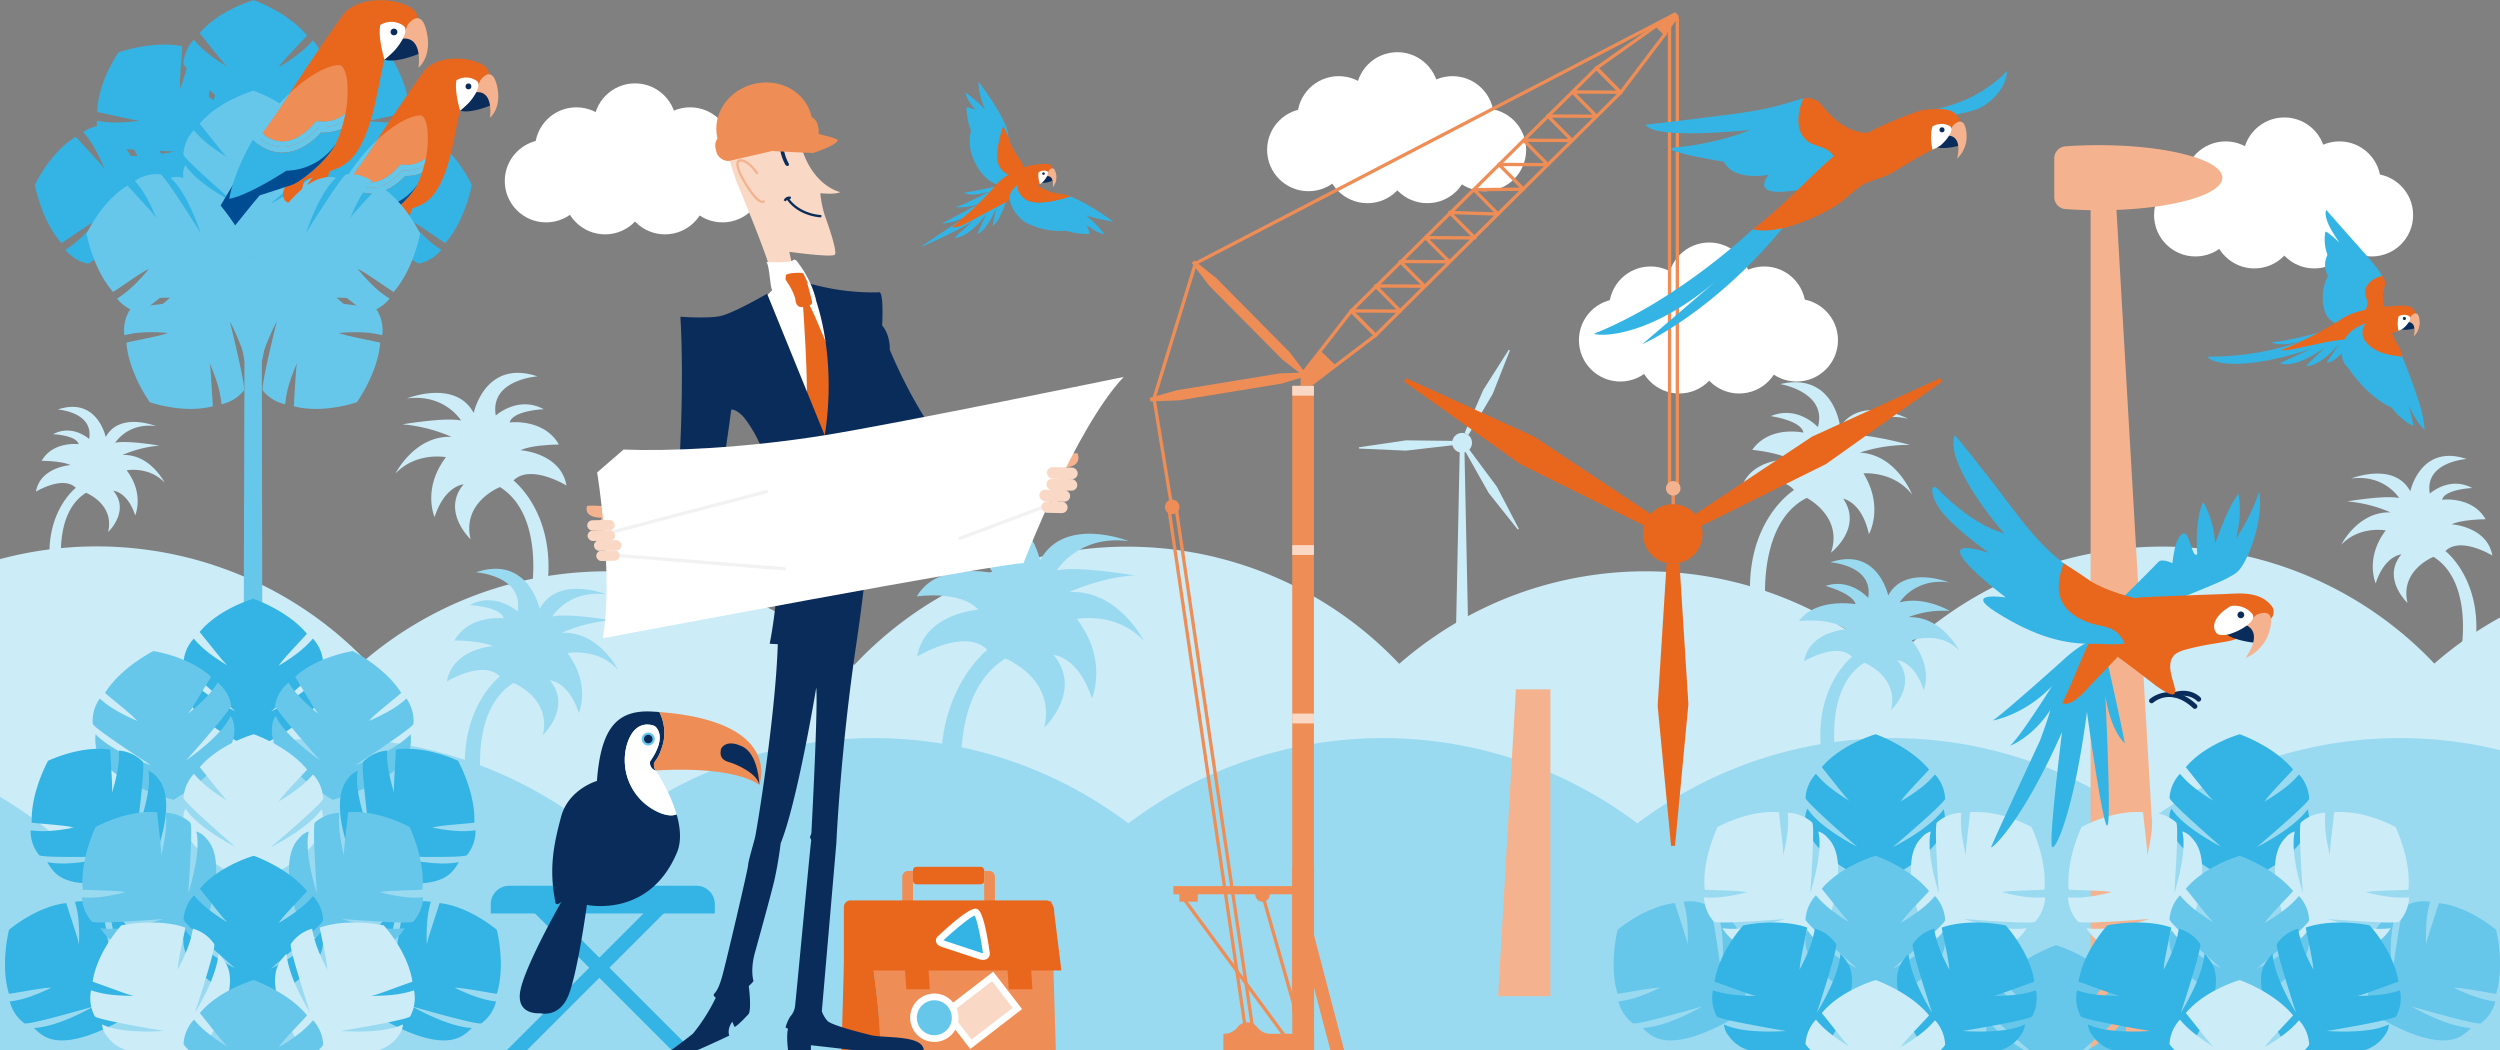 <svg xmlns="http://www.w3.org/2000/svg" viewBox="0 0 750 315"><rect x="0" y="0" width="750" height="315" fill="#808080" stroke="none"/><defs><style>.cls-1{fill:#ccecf8;}.cls-2{fill:#9adaf1;}.cls-3{fill:#34b4e4;}.cls-4{fill:#67c7eb;}.cls-5{fill:#fff;}.cls-6{fill:#e9671d;}.cls-7{fill:#f4b38e;}.cls-8{fill:#004c93;}.cls-9{fill:#0a2c5a;}.cls-10{fill:#ee8d55;}.cls-11{fill:#f9d9c6;}.cls-12{fill:#b8658e;}.cls-13{fill:#f2f2f2;}</style></defs><title>utland</title><g id="Utlandstjänstgöring"><path class="cls-1" d="M0,315H134.408A112.3,112.3,0,0,0,0,167.734Z"/><path class="cls-1" d="M289.822,315A112.234,112.234,0,1,0,74.3,315Z"/><path class="cls-2" d="M0,315H221.537A126.68,126.68,0,0,0,0,269.392Z"/><path class="cls-1" d="M443.525,315a112.234,112.234,0,1,0-210.653,0Z"/><path class="cls-1" d="M601.422,315a112.234,112.234,0,1,0-215.52,0Z"/><path class="cls-1" d="M750.04,315V227.79A112.263,112.263,0,0,0,543.411,315Z"/><path class="cls-1" d="M750.04,315V185.23A112.365,112.365,0,0,0,696.442,315Z"/><circle class="cls-3" cx="75.944" cy="67.405" r="30.259"/><path class="cls-3" d="M56.1,20.13a53.106,53.106,0,0,1-2.095,6.6c0-.295.006-.59-.009-.906-.12-2.565.622-9.919.659-11.929-8.927-1.845-19.107,1.836-19.107,1.836S29.362,24.47,29.2,33.584c1.969.407,8.248,1.839,10.5,2.292a18.752,18.752,0,0,0,2.268.314,52.6,52.6,0,0,1-6.639.556,29.2,29.2,0,0,1-6.251-.52A11.578,11.578,0,0,0,31.184,43.8c.618.773,13.04,1.369,21.234,1.679-5.591,1.068-13.857,2.144-18.757.436a5.845,5.845,0,0,0,1.665,3.065C41.948,57.267,63.675,50.9,63.675,50.9s10.99-19.793,4.368-28.076A14.585,14.585,0,0,0,65.581,20.4c.215,5.876-2.548,13.433-4.734,18.433,1.5-8.059,3.675-20.408,3.054-21.185a11.578,11.578,0,0,0-6.928-3.729A29.211,29.211,0,0,1,56.1,20.13Z"/><path class="cls-3" d="M89.281,16.4A53.106,53.106,0,0,1,83.5,20.21c.187-.227.375-.455.562-.71,1.519-2.07,6.72-7.323,8.012-8.863C86.3,3.59,76.065.052,76.065.052S65.755,2.959,59.9,9.943c1.275,1.554,5.258,6.615,6.723,8.382a18.752,18.752,0,0,0,1.566,1.67,52.6,52.6,0,0,1-5.512-3.742,29.2,29.2,0,0,1-4.534-4.334,11.578,11.578,0,0,0-3.121,7.222c-.005.99,9.281,9.262,15.457,14.655-5.02-2.685-12.124-7.044-14.86-11.453a5.845,5.845,0,0,0-.632,3.431c-.057,10.6,20.84,19.314,20.84,19.314S96.812,36.6,96.869,26a14.585,14.585,0,0,0-.388-3.436c-3.527,4.7-10.427,8.845-15.27,11.358C87.445,28.6,96.9,20.36,96.9,19.366a11.578,11.578,0,0,0-3.043-7.255A29.211,29.211,0,0,1,89.281,16.4Z"/><path class="cls-3" d="M24.548,71.069a53.106,53.106,0,0,0,4.666-5.113c-.254.15-.508.3-.789.445-2.281,1.179-8.279,5.5-10,6.536-6.062-6.808-7.965-17.465-7.965-17.465s4.474-9.732,12.285-14.433c1.337,1.5,5.717,6.223,7.234,7.945a18.752,18.752,0,0,1,1.406,1.807,52.6,52.6,0,0,0-2.839-6.027,29.2,29.2,0,0,0-3.576-5.153,11.578,11.578,0,0,1,7.619-1.96c.979.149,7.706,10.608,12.072,17.548-1.871-5.376-5.073-13.072-9-16.461a5.845,5.845,0,0,1,3.487-.091c10.484,1.593,15.837,23.59,15.837,23.59S43.337,81.651,32.853,80.058a14.585,14.585,0,0,1-3.334-.917c5.2-2.752,10.359-8.924,13.595-13.317C36.886,71.153,27.279,79.211,26.3,79.062A11.578,11.578,0,0,1,19.6,74.928,29.211,29.211,0,0,0,24.548,71.069Z"/><path class="cls-3" d="M95.885,20.13a53.106,53.106,0,0,0,2.095,6.6c0-.295-.006-.59.009-.906.12-2.565-.622-9.919-.659-11.929,8.927-1.845,19.107,1.836,19.107,1.836s6.191,8.742,6.356,17.856c-1.969.407-8.248,1.839-10.5,2.292a18.752,18.752,0,0,1-2.268.314,52.6,52.6,0,0,0,6.639.556,29.2,29.2,0,0,0,6.251-.52A11.578,11.578,0,0,1,120.8,43.8c-.618.773-13.04,1.369-21.234,1.679,5.591,1.068,13.857,2.144,18.757.436a5.845,5.845,0,0,1-1.665,3.065C110.041,57.267,88.315,50.9,88.315,50.9s-10.99-19.793-4.368-28.076A14.585,14.585,0,0,1,86.408,20.4c-.215,5.876,2.548,13.433,4.734,18.433-1.5-8.059-3.675-20.408-3.054-21.185a11.578,11.578,0,0,1,6.928-3.729A29.211,29.211,0,0,0,95.885,20.13Z"/><path class="cls-4" d="M89.281,43.564A53.106,53.106,0,0,1,83.5,47.378c.187-.227.375-.455.562-.71,1.519-2.07,6.72-7.323,8.012-8.863C86.3,30.758,76.065,27.22,76.065,27.22s-10.31,2.906-16.168,9.89c1.275,1.554,5.258,6.615,6.723,8.382a18.752,18.752,0,0,0,1.566,1.67,52.6,52.6,0,0,1-5.512-3.742,29.2,29.2,0,0,1-4.534-4.334,11.578,11.578,0,0,0-3.121,7.222c-.005.99,9.281,9.262,15.457,14.655-5.02-2.685-12.124-7.044-14.86-11.453a5.845,5.845,0,0,0-.632,3.431c-.057,10.6,20.84,23.942,20.84,23.942s20.99-13.111,21.047-23.715a14.585,14.585,0,0,0-.388-3.436c-3.527,4.7-10.427,8.845-15.27,11.358C87.445,55.765,96.9,47.528,96.9,46.534a11.578,11.578,0,0,0-3.043-7.255A29.211,29.211,0,0,1,89.281,43.564Z"/><circle class="cls-5" cx="172.904" cy="44.605" r="12.408"/><circle class="cls-5" cx="207.038" cy="44.605" r="12.408"/><circle class="cls-5" cx="181.527" cy="57.899" r="12.408"/><circle class="cls-5" cx="199.492" cy="57.899" r="12.408"/><circle class="cls-5" cx="216.739" cy="54.306" r="12.408"/><circle class="cls-5" cx="163.839" cy="54.306" r="12.408"/><circle class="cls-5" cx="190.51" cy="37.419" r="12.408"/><path class="cls-3" d="M127.441,71.069a53.106,53.106,0,0,1-4.666-5.113c.254.15.508.3.789.445,2.281,1.179,8.279,5.5,10,6.536,6.062-6.808,7.965-17.465,7.965-17.465s-4.474-9.732-12.285-14.433c-1.337,1.5-5.717,6.223-7.234,7.945a18.752,18.752,0,0,0-1.406,1.807,52.6,52.6,0,0,1,2.839-6.027,29.2,29.2,0,0,1,3.576-5.153,11.578,11.578,0,0,0-7.619-1.96c-.979.149-7.706,10.608-12.072,17.548,1.871-5.376,5.073-13.072,9-16.461a5.845,5.845,0,0,0-3.487-.091c-10.484,1.593-15.837,23.59-15.837,23.59s11.645,19.415,22.129,17.822a14.585,14.585,0,0,0,3.334-.917c-5.2-2.752-10.359-8.924-13.595-13.317,6.229,5.33,15.836,13.388,16.818,13.239a11.578,11.578,0,0,0,6.693-4.134A29.211,29.211,0,0,1,127.441,71.069Z"/><path class="cls-4" d="M73.385,78.4S73.139,291.928,72,315h7.539c-.922-23.911-1.01-236.6-1.01-236.6Z"/><path class="cls-3" d="M81.326,213.459c6.2-5.357,15.615-13.645,15.615-14.639a11.578,11.578,0,0,0-3.082-7.238,29.205,29.205,0,0,1-4.558,4.31,53.1,53.1,0,0,1-5.756,3.845c.186-.228.373-.457.558-.713,1.508-2.078,6.681-7.359,7.964-8.906-5.82-7.016-16.07-10.5-16.07-10.5S65.7,182.58,59.882,189.6c1.284,1.547,5.294,6.587,6.768,8.345a18.741,18.741,0,0,0,1.575,1.661,52.593,52.593,0,0,1-5.533-3.712,29.2,29.2,0,0,1-4.558-4.31,11.578,11.578,0,0,0-3.082,7.238c0,.99,9.33,9.212,15.536,14.571-5.034-2.657-12.162-6.979-14.922-11.373a5.845,5.845,0,0,0-.614,3.434c0,10.6,20.944,19.2,20.944,19.2s20.944-8.6,20.944-19.2a14.584,14.584,0,0,0-.406-3.434C93.033,206.742,86.155,210.919,81.326,213.459Z"/><path class="cls-4" d="M81.639,218.12a5.844,5.844,0,0,1,1.068-3.321c2.148,4.723,8.633,9.959,13.267,13.266-5.433-6.141-13.58-15.537-13.447-16.518a11.578,11.578,0,0,1,4.023-6.761,29.2,29.2,0,0,0,3.94,4.88,52.594,52.594,0,0,0,4.986,4.419,18.752,18.752,0,0,1-1.339-1.857c-1.225-1.94-4.526-7.471-5.591-9.176,6.706-6.174,17.3-7.732,17.3-7.732s9.692,4.822,14.522,12.553c-1.479,1.362-7.312,5.9-9.084,7.761-.218.229-.433.43-.648.632a53.1,53.1,0,0,0,6.218-3.04,29.21,29.21,0,0,0,5.093-3.661,11.578,11.578,0,0,1,2.086,7.586c-.133.985-10.566,7.94-17.432,12.419,5.125-1.871,12.5-5.09,16.6-9.3a14.584,14.584,0,0,1-.057,3.457c-1.418,10.509-23.324,16.227-23.324,16.227S80.221,228.629,81.639,218.12Z"/><path class="cls-2" d="M0,315H57.8A126.916,126.916,0,0,0,0,239.055Z"/><path class="cls-2" d="M384.45,315a126.693,126.693,0,0,0-244.576,0Z"/><path class="cls-3" d="M305,52.97c-.1.04-.2.083-.313.117a3.061,3.061,0,0,0,.523-1.326s-2.146,2.156-4.9-1.122.654-12.758.654-12.758.629,1.466,1.658,3.374c-.057-.247-.11-.5-.153-.757-.424-4.944-8.868-15.939-8.868-15.939-.186,2.135.7,5.493,1.944,8.34a37.235,37.235,0,0,0-5.882-5.1c-.05,1.413,2.483,4.68,3.024,5.221,0,0-2.767-1.229-2.758-.664a21.918,21.918,0,0,0,1.356,6.823,13.515,13.515,0,0,0,1.324,9.724s2.185,5.125,6.592,6.418C301.508,55.994,303.565,54.525,305,52.97Z"/><path class="cls-6" d="M300.31,50.639c2.757,3.278,4.9,1.122,4.9,1.122a3.061,3.061,0,0,1-.523,1.326c.109-.034.209-.077.313-.117a15.808,15.808,0,0,0,2.105-2.9c-.64-2.193-3.509-4.569-4.486-8.814-1.029-1.908-1.658-3.374-1.658-3.374S297.553,47.361,300.31,50.639Z"/><path class="cls-1" d="M159.359,178.121s4.293-23.415-9.366-32c0,0-11.473,4.473-8.823,15.645,0,0-8.9-8.331-2.083-16.473,0,0-5.68.379-8.71,9.846,0,0-3.787-8.52,3.408-17.988,0,0-8.9-1.7-15.147,4.923,0,0,5.768-11.5,16.821-11.02a46.614,46.614,0,0,0-14.738-3.749s12.989-2.215,17.609-1.136c0,0-4.923-8.142-16.284-6.627,0,0,14.579-5.87,20.07,4.355,0,0,3.408-16.284,19.124-10.982,0,0-14.39.947-12.5,11.739,0,0,6.627-6.059,14.39-1.893,0,0-9.278.379-10.225,3.976,0,0,10.225-1.325,14.769,6.627,0,0-7.763,0-11.55,1.7,0,0,12.118.757,13.822,10.6,0,0-10.793-6.627-15.9-1.515,0,0,13.633,10.414,9.846,33.892Z"/><path class="cls-1" d="M18.75,171.909S15.522,154.3,25.8,147.839c0,0,8.63,3.365,6.636,11.768,0,0,6.694-6.267,1.567-12.391,0,0,4.273.285,6.551,7.406,0,0,2.848-6.409-2.564-13.53,0,0,6.694-1.282,11.394,3.7,0,0-4.338-8.648-12.653-8.289a35.063,35.063,0,0,1,11.086-2.82s-9.77-1.666-13.245-.855c0,0,3.7-6.124,12.248-4.985,0,0-10.966-4.415-15.1,3.276,0,0-2.564-12.248-14.385-8.26,0,0,10.824.712,9.4,8.83,0,0-4.985-4.557-10.824-1.424,0,0,6.979.285,7.691,2.991,0,0-7.691-1-11.109,4.985,0,0,5.839,0,8.688,1.282,0,0-9.115.57-10.4,7.976,0,0,8.118-4.985,11.963-1.139,0,0-10.254,7.833-7.406,25.493Z"/><path class="cls-1" d="M529.6,180.308s-2-23.721,12.429-30.94c0,0,10.985,5.566,7.262,16.427,0,0,9.666-7.428,3.672-16.193,0,0,5.617.928,7.713,10.645,0,0,4.6-8.112-1.645-18.234,0,0,9.023-.832,14.6,6.37,0,0-4.624-12-15.672-12.6a46.614,46.614,0,0,1,15.033-2.3s-12.713-3.466-17.415-2.841c0,0,5.69-7.625,16.85-5.015,0,0-13.941-7.258-20.4,2.385,0,0-1.811-16.538-17.967-12.787,0,0,14.23,2.34,11.3,12.9,0,0-6.007-6.674-14.138-3.282,0,0,9.2,1.278,9.79,4.95,0,0-10.048-2.312-15.342,5.162,0,0,7.726.754,11.33,2.818,0,0-12.134-.423-14.786,9.211,0,0,11.385-5.548,15.977.037,0,0-14.58,9.041-13.09,32.776Z"/><path class="cls-1" d="M738.334,195.341s3.795-20.7-8.279-28.288c0,0-10.142,3.954-7.8,13.83,0,0-7.867-7.365-1.841-14.562,0,0-5.021.335-7.7,8.7,0,0-3.348-7.532,3.013-15.9,0,0-7.867-1.506-13.39,4.352,0,0,5.1-10.163,14.87-9.741a41.206,41.206,0,0,0-13.029-3.314s11.482-1.958,15.566-1c0,0-4.352-7.2-14.394-5.858,0,0,12.888-5.189,17.742,3.85,0,0,3.013-14.394,16.9-9.708,0,0-12.721.837-11.047,10.377,0,0,5.858-5.356,12.721-1.674,0,0-8.2.335-9.038,3.515,0,0,9.038-1.172,13.055,5.858,0,0-6.862,0-10.21,1.506,0,0,10.712.67,12.218,9.373,0,0-9.54-5.858-14.06-1.339,0,0,12.051,9.206,8.7,29.96Z"/><circle class="cls-5" cx="495.151" cy="92.346" r="12.408"/><circle class="cls-5" cx="529.284" cy="92.346" r="12.408"/><circle class="cls-5" cx="503.774" cy="105.641" r="12.408"/><circle class="cls-5" cx="521.739" cy="105.641" r="12.408"/><circle class="cls-5" cx="538.986" cy="102.048" r="12.408"/><circle class="cls-5" cx="486.086" cy="102.048" r="12.408"/><circle class="cls-5" cx="512.756" cy="85.16" r="12.408"/><circle class="cls-5" cx="667.695" cy="54.827" r="12.408"/><circle class="cls-5" cx="701.829" cy="54.827" r="12.408"/><circle class="cls-5" cx="676.318" cy="68.121" r="12.408"/><circle class="cls-5" cx="694.283" cy="68.121" r="12.408"/><circle class="cls-5" cx="711.53" cy="64.528" r="12.408"/><circle class="cls-5" cx="658.63" cy="64.528" r="12.408"/><circle class="cls-5" cx="685.301" cy="47.641" r="12.408"/><path class="cls-2" d="M144.653,236.9s-4.293-23.415,9.366-32c0,0,11.473,4.473,8.823,15.645,0,0,8.9-8.331,2.083-16.473,0,0,5.68.379,8.71,9.846,0,0,3.787-8.52-3.408-17.988,0,0,8.9-1.7,15.147,4.923,0,0-5.768-11.5-16.821-11.02a46.614,46.614,0,0,1,14.738-3.749s-12.989-2.215-17.609-1.136c0,0,4.923-8.142,16.284-6.627,0,0-14.579-5.87-20.07,4.355,0,0-3.408-16.284-19.124-10.982,0,0,14.39.947,12.5,11.739,0,0-6.627-6.059-14.39-1.893,0,0,9.278.379,10.225,3.976,0,0-10.225-1.325-14.769,6.627,0,0,7.763,0,11.55,1.7,0,0-12.118.757-13.822,10.6,0,0,10.793-6.627,15.9-1.515,0,0-13.633,10.414-9.846,33.892Z"/><path class="cls-2" d="M289.182,239.94s-5.687-31.019,12.407-42.392c0,0,15.2,5.926,11.688,20.725,0,0,11.789-11.037,2.759-21.822,0,0,7.525.5,11.538,13.043,0,0,5.017-11.287-4.515-23.829,0,0,11.789-2.257,20.066,6.522,0,0-7.641-15.23-22.284-14.6,0,0,9.742-4.465,19.525-4.966,0,0-17.207-2.935-23.327-1.5,0,0,6.522-10.786,21.571-8.779,0,0-19.314-7.776-26.588,5.769,0,0-4.515-21.571-25.334-14.548,0,0,19.063,1.254,16.555,15.551,0,0-8.779-8.027-19.063-2.508,0,0,12.291.5,13.545,5.267,0,0-16.645-3.5-22.664,7.037,0,0,13.137-1.918,18.4,4,0,0-16.053,1-18.311,14.046,0,0,14.3-8.779,21.07-2.007,0,0-18.06,13.8-13.043,44.9Z"/><path class="cls-2" d="M550.818,227.858s-3.894-21.242,8.5-29.031c0,0,10.409,4.058,8,14.193,0,0,8.073-7.558,1.889-14.944,0,0,5.153.344,7.9,8.932,0,0,2.992-6.323-3.535-14.911,0,0,8.517-2.953,14.185,3.059,0,0-5.232-10.43-15.26-10a28.943,28.943,0,0,1,12.438-1.873s-7.662-4.575-15.042-2.558c0,0,4.466-7.386,14.772-6.012,0,0-13.226-5.325-18.208,3.951,0,0-3.092-14.772-17.349-9.963,0,0,13.055.859,11.337,10.65,0,0-5.343-6.065-12.8-3.567,0,0,8.161,2.193,9.02,5.456,0,0-11.832-2.024-16.984,5.084,0,0,9.489-1.138,14.064,2.474,0,0-10.993.687-12.539,9.619,0,0,9.791-6.012,14.429-1.374,0,0-12.368,9.447-8.932,30.747Z"/><path class="cls-2" d="M750,315V225.024A126.782,126.782,0,0,0,597.648,315Z"/><path class="cls-2" d="M689.848,315a126.693,126.693,0,0,0-244.576,0Z"/><path class="cls-2" d="M537.149,315a126.693,126.693,0,0,0-244.576,0Z"/><polygon class="cls-7" points="627.184 61.849 627.184 315 649.558 315 634.876 61.849 627.184 61.849"/><path class="cls-7" d="M616.284,47.562a3.61,3.61,0,0,1,3.27-3.658c3.188-.235,6.549-.362,10.023-.362,20.507,0,37.131,4.374,37.131,9.768s-16.624,9.768-37.131,9.768c-3.474,0-6.835-.127-10.023-.362a3.61,3.61,0,0,1-3.27-3.658Z"/><path class="cls-3" d="M152.751,265.724h56.174a5.524,5.524,0,0,1,5.524,5.524v2.8a0,0,0,0,1,0,0H147.227a0,0,0,0,1,0,0v-2.8A5.524,5.524,0,0,1,152.751,265.724Z"/><circle class="cls-5" cx="401.605" cy="35.252" r="12.408"/><circle class="cls-5" cx="435.739" cy="35.252" r="12.408"/><circle class="cls-5" cx="410.228" cy="48.546" r="12.408"/><circle class="cls-5" cx="428.193" cy="48.546" r="12.408"/><circle class="cls-5" cx="445.44" cy="44.953" r="12.408"/><circle class="cls-5" cx="392.54" cy="44.953" r="12.408"/><circle class="cls-5" cx="419.211" cy="28.066" r="12.408"/><polygon class="cls-3" points="204.394 268.755 201.363 265.724 179.801 287.285 158.24 265.724 155.209 268.755 176.771 290.316 152.086 315 158.149 315 179.801 293.347 201.454 315 207.517 315 182.832 290.316 204.394 268.755"/><path class="cls-3" d="M35.787,275.56a5.845,5.845,0,0,0-3.21-1.366c2.166,4.715,1.88,13.046,1.348,18.713-1.087-8.127-2.86-20.436-3.688-20.978a11.577,11.577,0,0,0-7.745-1.384,29.2,29.2,0,0,1,1.111,6.173,52.605,52.605,0,0,1,.077,6.662,18.759,18.759,0,0,0-.528-2.228c-.665-2.2-2.686-8.311-3.278-10.232-9.057,1.03-17.172,8.023-17.172,8.023s-2.7,10.484-.013,19.2c2-.227,9.248-1.665,11.813-1.789.316-.015.609-.046.9-.077a53.1,53.1,0,0,1-6.369,2.712,29.212,29.212,0,0,1-6.1,1.455,11.577,11.577,0,0,0,4.37,6.542c.832.544,12.918-2.793,20.8-5.052-4.769,2.651-12.03,6.12-17.9,6.463a14.582,14.582,0,0,0,2.651,2.22c8.874,5.806,27.534-7.014,27.534-7.014S44.662,281.366,35.787,275.56Z"/><path class="cls-3" d="M115.96,275.56a5.845,5.845,0,0,1,3.21-1.366c-2.166,4.715-1.88,13.046-1.348,18.713,1.087-8.127,2.86-20.436,3.688-20.978a11.577,11.577,0,0,1,7.745-1.384,29.2,29.2,0,0,0-1.111,6.173,52.605,52.605,0,0,0-.077,6.662,18.759,18.759,0,0,1,.528-2.228c.665-2.2,2.686-8.311,3.278-10.232,9.057,1.03,17.172,8.023,17.172,8.023s2.7,10.484.013,19.2c-2-.227-9.248-1.665-11.813-1.789-.316-.015-.609-.046-.9-.077a53.1,53.1,0,0,0,6.369,2.712,29.212,29.212,0,0,0,6.1,1.455,11.577,11.577,0,0,1-4.37,6.542c-.832.544-12.918-2.793-20.8-5.052,4.769,2.651,12.03,6.12,17.9,6.463a14.582,14.582,0,0,1-2.651,2.22c-8.874,5.806-27.534-7.014-27.534-7.014S107.086,281.366,115.96,275.56Z"/><path class="cls-4" d="M70.233,218.12a5.844,5.844,0,0,0-1.068-3.321c-2.148,4.723-8.633,9.959-13.267,13.266,5.433-6.141,13.58-15.537,13.447-16.518a11.578,11.578,0,0,0-4.023-6.761,29.2,29.2,0,0,1-3.94,4.88,52.594,52.594,0,0,1-4.986,4.419,18.752,18.752,0,0,0,1.339-1.857c1.225-1.94,4.526-7.471,5.591-9.176-6.706-6.174-17.3-7.732-17.3-7.732S36.33,200.142,31.5,207.873c1.479,1.362,7.312,5.9,9.084,7.761.218.229.433.43.648.632a53.1,53.1,0,0,1-6.218-3.04,29.21,29.21,0,0,1-5.093-3.661,11.578,11.578,0,0,0-2.086,7.586c.133.985,10.566,7.94,17.432,12.419-5.125-1.871-12.5-5.09-16.6-9.3a14.584,14.584,0,0,0,.057,3.457c1.418,10.509,23.324,16.227,23.324,16.227S71.651,228.629,70.233,218.12Z"/><path class="cls-3" d="M47.277,233.4a5.845,5.845,0,0,0-2.755-2.139c.893,5.111-1.507,13.094-3.466,18.439,1.02-8.136,2.443-20.49,1.78-21.225a11.577,11.577,0,0,0-7.136-3.311,29.2,29.2,0,0,1-.5,6.253,52.593,52.593,0,0,1-1.623,6.461,18.746,18.746,0,0,0,.057-2.288c-.083-2.293-.48-8.721-.563-10.73-9.021-1.312-18.649,3.382-18.649,3.382s-5.28,9.45-4.9,18.558c1.989.289,9.367.747,11.879,1.281.309.066.6.111.892.156a53.088,53.088,0,0,1-6.849,1,29.2,29.2,0,0,1-6.271-.148,11.578,11.578,0,0,0,2.558,7.44c.666.738,13.2.592,21.4.415-5.287,1.348-13.193,2.852-18.956,1.689a14.582,14.582,0,0,0,2,2.822c7.1,7.875,28.412.234,28.412.234S54.379,241.274,47.277,233.4Z"/><path class="cls-3" d="M104.555,233.4a5.845,5.845,0,0,1,2.755-2.139c-.893,5.111,1.507,13.094,3.466,18.439-1.02-8.136-2.443-20.49-1.78-21.225a11.577,11.577,0,0,1,7.136-3.311,29.2,29.2,0,0,0,.5,6.253,52.593,52.593,0,0,0,1.623,6.461,18.747,18.747,0,0,1-.057-2.288c.083-2.293.48-8.721.563-10.73,9.021-1.312,18.649,3.382,18.649,3.382s5.28,9.45,4.9,18.558c-1.989.289-9.367.747-11.879,1.281-.309.066-.6.111-.892.156a53.088,53.088,0,0,0,6.849,1,29.2,29.2,0,0,0,6.271-.148,11.578,11.578,0,0,1-2.558,7.44c-.666.738-13.2.592-21.4.415,5.287,1.348,13.193,2.852,18.956,1.689a14.582,14.582,0,0,1-2,2.822c-7.1,7.875-28.412.234-28.412.234S97.454,241.274,104.555,233.4Z"/><path class="cls-8" d="M91.217,67.278a.673.673,0,0,1-.647-.493c-.418-1.508-1.391-3.779-2.243-4.108a.672.672,0,1,1,.484-1.253c1.779.687,2.856,4.288,3.054,5a.673.673,0,0,1-.648.851Z"/><path class="cls-6" d="M92.412,51.194s-2.73,6.37-2.161,10.124a5.056,5.056,0,0,1-4.323,0,2.35,2.35,0,0,0,1.014-.411s-2.335-.052-1.972-3.321S92.412,51.194,92.412,51.194Z"/><path class="cls-6" d="M99.56,49.662a33.159,33.159,0,0,0-2.126,7.391c-.127.973-2.311,3.871-4.358,2.734a2.35,2.35,0,0,0,1.014-.411s-2.335-.052-1.972-3.321S99.56,49.662,99.56,49.662Z"/><path class="cls-8" d="M118.647,76.092a.672.672,0,0,1-.649-.5c-.745-2.83-1.444-3.324-1.586-3.4l-6.23,1.121a.672.672,0,1,1-.238-1.323l6.279-1.129a1.215,1.215,0,0,1,.858.166c.861.485,1.607,1.9,2.216,4.221a.673.673,0,0,1-.65.843Z"/><path class="cls-8" d="M116.9,76.543a.673.673,0,0,1-.647-.493c-.352-1.267-1.2-3.269-1.915-3.544a.672.672,0,1,1,.484-1.253c1.6.617,2.551,3.806,2.726,4.439a.672.672,0,0,1-.648.851Z"/><path class="cls-8" d="M123.089,75.182a.673.673,0,0,1-.647-.493c-.352-1.267-1.2-3.269-1.915-3.544a.672.672,0,1,1,.484-1.253c1.6.617,2.551,3.806,2.726,4.439a.673.673,0,0,1-.648.851Z"/><path class="cls-6" d="M117.949,62.367s-2.392,5.581-1.894,8.87a4.43,4.43,0,0,1-3.787,0,2.059,2.059,0,0,0,.888-.36s-2.046-.045-1.728-2.91S117.949,62.367,117.949,62.367Z"/><path class="cls-6" d="M125.111,4.664c-.726-4.636-16.875-7.429-22.254-.159,0,0-4.357,6.065-10.436,15.093-5.253,7.8-11.245,17.266-17.379,27.3,7.5,6.416,25.607-3.618,25.607-3.618l.072-.125.131-.228.084-.146.013-.022.126-.219.2-.352.174-.3.247-.43.252-.438.14-.244.039-.068h0l-.039.068-.14.244-.252.438-.247.43-.174.3-.2.352-.126.219-.013.022-.084.146-.131.228-.072.125C97.277,49.147,91.1,53.514,88.973,54.79c-.273.164-.621.346-1.018.539,4.372-1.482,9.4-3.262,13.41-4.889,10.235-4.153,11.624-24,13.986-32.546C115.351,17.894,126.1,10.987,125.111,4.664Z"/><path class="cls-8" d="M100.649,43.283S82.544,53.317,75.042,46.9c-4.633,7.582-9.348,15.489-13.89,23.258,0,0,5.521,1.808,8.807-1.8,0,0,6.341-7.939,7.948-9.746,0,0,4.5-1.4,10.049-3.286.4-.193.745-.375,1.018-.539C91.1,53.514,97.277,49.147,100.649,43.283Z"/><path class="cls-9" d="M125.759,16.1s-6.846,2.934-10.408,1.794a22.434,22.434,0,0,0,4.62-5.261C123.729,5.716,125.759,16.1,125.759,16.1Z"/><path class="cls-7" d="M122.294,7.44s3.931-5.619,5.681,1.964c1.775,7.692-2.424,10.906-2.424,10.906s1.517-9.375-4.859-8.724Z"/><path class="cls-5" d="M114.1,7.491a6.282,6.282,0,0,1,6.84.156c2.271,1.5-1.578,6.5-2.725,7.67s-2.866,2.578-2.866,2.578S113.293,11.21,114.1,7.491Z"/><path class="cls-3" d="M298.256,56.041s-7.557,1.723-9.147,1.723c0,0,1.723,1.458,7.689-.265,0,0-8.087,4.242-10.208,4.64a13.953,13.953,0,0,0,8.087-1.591s-10.341,5.7-12.2,6.5a17.511,17.511,0,0,0,9.015-3.182s-14.848,9.81-15.246,10.208,13.522-5.966,16.174-8.219l-6.091,5.41s3.447.931,9.5-6.986l-2.608,5.868s2.142,0,5.682-7.731l-1.118,5.216s1.3.466,4.005-7.079S298.256,56.041,298.256,56.041Z"/><circle class="cls-9" cx="118.191" cy="9.592" r="1.011"/><path class="cls-10" d="M84.641,42.424c5.678,0,10.18-6.1,10.18-6.1a16.379,16.379,0,0,0,1.85.109,10.054,10.054,0,0,0,6.953-2.4,34.627,34.627,0,0,0,.648-5.757c.2-8.11-2.2-8.727-2.2-8.727-3.424-.18-9.163,2.836-14.975,8.247-4.233,6.5-8.451,12.1-8.451,12.1A8.831,8.831,0,0,0,84.641,42.424Z"/><path class="cls-4" d="M84.641,45.784c5.392,0,9.643-3.793,11.658-6q.187,0,.372,0a14.685,14.685,0,0,0,5.754-1.094c.217-.681.434-1.421.64-2.213a12.419,12.419,0,0,1-6.394,1.627h0c-.36,0-.73-.012-1.106-.036-1.52,1.776-5.706,6.031-10.923,6.031a10.512,10.512,0,0,1-7.122-2.963l-.785-.706q-.45.722-.884,1.464l.545.49A12.14,12.14,0,0,0,84.641,45.784Z"/><path class="cls-4" d="M84.642,44.1c5.217,0,9.4-4.255,10.923-6.031.375.024.746.036,1.106.036h0a12.419,12.419,0,0,0,6.394-1.627c.2-.773.391-1.593.559-2.452a10.054,10.054,0,0,1-6.953,2.4,16.379,16.379,0,0,1-1.85-.109s-4.5,6.1-10.18,6.1a8.831,8.831,0,0,1-6-2.532s4.217-5.6,8.451-12.1A62.82,62.82,0,0,0,76.736,40.436l.785.706A10.512,10.512,0,0,0,84.642,44.1Z"/><path class="cls-3" d="M96.672,39.789q-.185,0-.372,0c-2.016,2.205-6.267,6-11.658,6A12.14,12.14,0,0,1,76.4,42.39l-.545-.49c-.2.34-.4.68-.593,1.026a62.706,62.706,0,0,0-5.68,13.279,29.059,29.059,0,0,0-.807,3.441c5.992-1.1,17.119-8.437,17.119-8.437a18.4,18.4,0,0,0,14.758-7.926,35.121,35.121,0,0,0,1.657-4.219c.04-.121.079-.243.119-.368A14.685,14.685,0,0,1,96.672,39.789Z"/><path class="cls-6" d="M295.475,64c5.1-2.7,11.638-6.181,13.538-7.266.746-.426,0,0,2.954-1.492,0,0,4.094-2.631,3.717-5.039-.277-1.766-4.32-.82-6.449-.62,0,0-6.8,1.851-9.951,5.377A106.958,106.958,0,0,1,285.6,68.135s1.116.318,3.354-.684c0,0,2.889-1.522,6.5-3.435Z"/><path class="cls-8" d="M306.509,64.67l.1-.166Z"/><path class="cls-8" d="M306.368,64.916l.141-.246Z"/><path class="cls-8" d="M306.6,64.5Z"/><path class="cls-9" d="M315.85,54.187s-2.271.943-3.453.577a7.3,7.3,0,0,0,1.533-1.692C315.177,50.848,315.85,54.187,315.85,54.187Z"/><path class="cls-7" d="M314.611,51.265s1.464-2.132,2.164.748a4.68,4.68,0,0,1-.923,4.154s.578-3.57-1.851-3.323Z"/><path class="cls-5" d="M311.555,51.747a2.655,2.655,0,0,1,2.542-.4c.96.394-.628,2.615-1.065,3.059a7.1,7.1,0,0,1-1.064.844A8.138,8.138,0,0,1,311.555,51.747Z"/><circle class="cls-9" cx="313.049" cy="52.085" r="0.385"/><path class="cls-3" d="M325.835,64.607a50.253,50.253,0,0,0,8.148,1.876s-7.481-5.493-12.918-7.566c-1.656.565-10.463,3.387-13.722.661-2.026-1.694-2.168-3.181-1.9-4.16-1.6,1.108-3.205,2.882-2.348,5.276a11.446,11.446,0,0,0,4.428,5.966,22.632,22.632,0,0,0,12.3,2.565,21.915,21.915,0,0,0,6.89.956c.565-.024-.824-2.715-.824-2.715.572.509,3.98,2.848,5.388,2.715A37.248,37.248,0,0,0,325.835,64.607Z"/><path class="cls-6" d="M307.342,59.578c3.259,2.726,12.067-.1,13.722-.661a10.382,10.382,0,0,0-3.219-.779c-4.765-.508-7.468-3.533-9.825-4.074a12.483,12.483,0,0,0-2.582,1.354C305.174,56.4,305.316,57.883,307.342,59.578Z"/><path class="cls-8" d="M709.925,144.463l.171-.16Z"/><path class="cls-8" d="M709.672,144.7l.254-.237Z"/><path class="cls-6" d="M124.211,61.025s-2.392,5.581-1.894,8.87a4.43,4.43,0,0,1-3.787,0,2.059,2.059,0,0,0,.888-.36s-2.046-.045-1.728-2.91S124.211,61.025,124.211,61.025Z"/><path class="cls-6" d="M146.6,21.6c-.636-4.062-14.785-6.509-19.5-.14,0,0-3.817,5.314-9.144,13.224-4.6,6.835-9.852,15.128-15.226,23.922,6.573,5.621,22.435-3.17,22.435-3.17-2.954,5.138-8.366,8.964-10.23,10.082-.24.144-.545.3-.893.473,3.831-1.3,8.237-2.858,11.75-4.284,8.967-3.638,10.184-21.031,12.254-28.515C138.046,33.192,147.465,27.141,146.6,21.6Z"/><path class="cls-8" d="M125.165,55.436s-15.862,8.791-22.435,3.17c-4.06,6.643-8.191,13.57-12.17,20.377,0,0,4.837,1.584,7.716-1.575,0,0,5.556-6.955,6.963-8.539,0,0,3.938-1.229,8.8-2.879.348-.169.654-.329.893-.473C116.8,64.4,122.211,60.574,125.165,55.436Z"/><path class="cls-9" d="M147.165,31.621s-6,2.57-9.119,1.572a19.655,19.655,0,0,0,4.048-4.609C145.386,22.522,147.165,31.621,147.165,31.621Z"/><path class="cls-7" d="M144.129,24.033s3.444-4.923,4.977,1.721c1.555,6.74-2.123,9.555-2.123,9.555s1.329-8.214-4.257-7.644Z"/><path class="cls-10" d="M111.14,54.684c4.975,0,8.919-5.348,8.919-5.348a14.351,14.351,0,0,0,1.621.1,8.809,8.809,0,0,0,6.091-2.1,30.331,30.331,0,0,0,.568-5.044c.173-7.105-1.931-7.646-1.931-7.646-3-.158-8.028,2.485-13.12,7.226-3.709,5.693-7.4,10.6-7.4,10.6A7.737,7.737,0,0,0,111.14,54.684Z"/><path class="cls-4" d="M111.14,58.044c4.766,0,8.53-3.255,10.393-5.253h.147a13.55,13.55,0,0,0,4.643-.771c.109-.1.208-.2.291-.279.2-.607.4-1.273.594-1.992a11.111,11.111,0,0,1-5.528,1.362q-.432,0-.881-.026c-1.406,1.623-5.082,5.278-9.659,5.278a9.412,9.412,0,0,1-6.379-2.65l-.658-.592q-.447.724-.877,1.471l.412.37A11.04,11.04,0,0,0,111.14,58.044Z"/><path class="cls-4" d="M111.14,56.364c4.577,0,8.253-3.656,9.659-5.278q.449.026.881.026a11.111,11.111,0,0,0,5.528-1.362c.2-.757.4-1.564.563-2.42a8.809,8.809,0,0,1-6.091,2.1,14.351,14.351,0,0,1-1.621-.1s-3.944,5.348-8.919,5.348a7.737,7.737,0,0,1-5.255-2.218s3.695-4.908,7.4-10.6A55.078,55.078,0,0,0,104.1,53.122l.658.592A9.412,9.412,0,0,0,111.14,56.364Z"/><path class="cls-3" d="M126.324,52.02a13.55,13.55,0,0,1-4.643.771h-.147c-1.862,2-5.627,5.253-10.393,5.253a11.04,11.04,0,0,1-7.5-3.08l-.412-.37c-.1.177-.206.351-.307.53a54.87,54.87,0,0,0-4.975,11.634,25.793,25.793,0,0,0-.708,3.015c5.25-.964,15-7.392,15-7.392a16.121,16.121,0,0,0,12.93-6.945,30.838,30.838,0,0,0,1.385-3.5Z"/><path class="cls-3" d="M126.549,51.936c.022-.065.043-.128.065-.2-.084.081-.182.176-.291.279Z"/><path class="cls-5" d="M136.952,24.077a5.5,5.5,0,0,1,5.993.136c1.99,1.318-1.382,5.7-2.388,6.72s-2.511,2.259-2.511,2.259S136.243,27.336,136.952,24.077Z"/><circle class="cls-9" cx="140.534" cy="25.918" r="0.886"/><polygon class="cls-1" points="452.624 104.928 452.976 105.107 447.801 118.204 440.525 130.493 439.377 129.907 444.984 116.952 452.624 104.928"/><polygon class="cls-1" points="455.654 158.646 455.323 158.861 446.568 147.83 439.564 135.385 440.644 134.684 449.061 146.017 455.654 158.646"/><polygon class="cls-1" points="407.698 134.178 407.718 134.572 421.788 135.187 435.975 133.554 435.908 132.267 421.793 132.104 407.698 134.178"/><circle class="cls-1" cx="438.63" cy="132.844" r="2.978"/><polygon class="cls-1" points="440.64 197.799 436.62 197.799 437.964 133.226 439.296 133.226 440.64 197.799"/><path class="cls-5" d="M228.824,89.667s3.984-3.088,4.084-4.881,6.972-.5,6.972-.5l3.984,1.1,8.34,14.584-.272,24.241L249.48,142.73Z"/><path class="cls-6" d="M235.41,83.523s2.949,4,3.235,6.565,2.283,2,2.283,2,1.522,21.6,1.047,28.447,8.253,19.2,8.253,19.2l-1.054-33.622s-4.973-12.339-6.327-14.563c0,0,1.091-.045.719-1.321s-1.756-7.895-2.805-8.332-5.671-.4-5.511.612Z"/><rect class="cls-6" x="273.901" y="260.048" width="21.374" height="5.244" rx="1.014" ry="1.014"/><path class="cls-10" d="M270.68,270.259v-6.967a1.851,1.851,0,0,1,1.612-2.011H273.9v8.979C273.9,271.366,270.68,271.366,270.68,270.259Z"/><path class="cls-10" d="M298.476,270.23v-6.967a1.851,1.851,0,0,0-1.612-2.011h-1.612v8.979C295.253,271.336,298.476,271.336,298.476,270.23Z"/><path class="cls-10" d="M254.75,270.35l-1.078,1.779a5.17,5.17,0,0,1,1.425.015c3.652.512,4.7,4.141,5.292,7.352.553,3,3.741,24.928,3.6,31.932a18.469,18.469,0,0,1-.352,3.571h53.1l-1.287-44.65Z"/><path class="cls-6" d="M260.388,279.5c-.592-3.211-1.64-6.84-5.292-7.352a5.17,5.17,0,0,0-1.425-.015L252.435,315h11.2a18.45,18.45,0,0,0,.352-3.571C264.13,304.424,260.942,282.5,260.388,279.5Z"/><path class="cls-6" d="M318.422,291.147l-65.257-.009V272.09a1.971,1.971,0,0,1,1.971-1.971h58.708c1.088,0,2.447,1,2.447,3.763Z"/><polygon class="cls-6" points="278.941 296.773 271.891 296.773 271.219 286.435 278.269 286.435 278.941 296.773"/><path class="cls-7" d="M182.824,165.581l3.561-6.387s-1.264-6.526-3.783-7.095a29.836,29.836,0,0,0-6.438-.364s-1.625,3.487,4.462,3.6c0,0-3.657,4.934-.875,8.09S182.824,165.581,182.824,165.581Z"/><path class="cls-9" d="M204.122,95.017s8.127.61,11.987-.2,14.019-6.7,14.019-6.7L247.4,130.571s4.673-23.771-4.47-45.509A69.43,69.43,0,0,0,263.65,87.7s1.506-1.3,1,9.951c0,0,2.368,2.453,2.283,7.273,0,0,8.681,21.405,19.079,31.387,0,0,28.489,4.991,33.064,5.2l-5.823,12.269-32.441-4.575-17.42-20.922s-1.6,32.024-6.492,64.861c-4.76,31.961-6,59.882-6,59.882l-4.35,50.353a8.7,8.7,0,0,0,1.664,2.859c1.248,1.456,12.477,4.159,12.477,4.159,3.743,1.248,16.012-.182,16.428,4.6H255.906l-12.637-1.429V315h-6.862s-.564-4.31,0-6.347l-.745-.412a11.607,11.607,0,0,1,1.438-3.306,5.657,5.657,0,0,0,1.41-3.032c.213-1.56,4.642-48.694,4.807-49.412.188-.814-.241-.752-.293-1.357-.032-.367.366-.421.423-1.73s1.985-37.211,1.427-43.12c0,0-5.635,34.253-10.676,46.708a112.908,112.908,0,0,1-1.928,11.269c-1.186,4.893-4.3,16.162-5.783,21.5s-.437,8.567-.437,8.567a9.853,9.853,0,0,1-1.414,1.468s.845,6.409.026,8.322c0,0-3.5,3.849-4.316,3.94l-.665-1.528s-1.629,2.057-.9,4.151c0,0-4.7,2.264-9.472,4.32h-7.854s6.22-4.641,6.463-4.95a54.231,54.231,0,0,0,6.832-10.778s-.637-.273-.637-.82,1.19-.483,2.648-5.947,7.678-31.964,7.678-32.976,1.473-5.943,2.025-8.091,6.208-36.686,6.872-58.187c0,0-1.418-.058-2.431-.126,0,0,9.705-46.114-7.833-68.036,0,0-2.042-2.336-3.7-2.206,0,0-3.086,23.989-5.05,29.461s-23.761,13.017-26.847,13.017-4.489-12.065-.561-12.626,16.466-6.985,16.466-6.985S205.475,118.805,204.122,95.017Z"/><path class="cls-11" d="M215.819,36.573s3.32,13.631,5.592,19.048S231.2,79.389,231.2,81.835l6.641-1.573-1.049-4.718s12.582,1.748,13.631.874-3-11.81-3-11.81a34.286,34.286,0,0,1-1.331-6.653s4.491.5,5.988-.333c0,0-11.809-2.329-13.139-22.121,0,0-1.663-8.482-12.142-6.819S215.819,36.573,215.819,36.573Z"/><path class="cls-9" d="M234.438,43.354h0c.294-.1.544.112.578.481a13.587,13.587,0,0,0,1.562,5.15c.181.338.122.688-.151.788h0a.775.775,0,0,1-.85-.422,13.612,13.612,0,0,1-1.621-5.137A.848.848,0,0,1,234.438,43.354Z"/><path class="cls-7" d="M315.828,151.487l-3.983-7.143s1.414-7.3,4.232-7.935a33.371,33.371,0,0,1,7.2-.408s1.949,4.465-4.892,4.174c0,0,3.843,4.772.731,8.3S315.828,151.487,315.828,151.487Z"/><path class="cls-5" d="M337.116,113.08s-66.822,13.788-89.719,17.492c-23.679,3.83-46.8,4.862-60.326,4.29l-7.93,6.865s5.038,30.649,1.679,49.751c0,0,122.226-23.075,126.206-22.507C307.026,168.972,322.7,128.294,337.116,113.08Z"/><path class="cls-5" d="M233.72,93.582s-1.5-5.928-2.1-6.706-.719-6.886-1.677-8.263c0,0,7.295.4,7.964-.564,0,0,.586-.46,1.13.293A30.435,30.435,0,0,1,244.9,90.306s-3.662-7.806-3.775-8.037a.649.649,0,0,0-.5-.393s-3.586-.229-4.841.608C235.778,82.483,235.134,90.5,233.72,93.582Z"/><path class="cls-9" d="M198.4,244.026a17.118,17.118,0,0,1-10.362-20.52c2.509-8.529,8.362-5.686,8.362-5.686s4.181,2.676-1.338,10.535a2.307,2.307,0,0,0,1.659,2.8,2.6,2.6,0,0,1-.542-1.461c-.123-1.733,1.17-.957,2.766-6.7a13.8,13.8,0,0,0-1.143-9.379c-.665-.051-1.34-.1-2.034-.14-10.682-.632-15.506,4.942-16.685,20.807,0,0-8.529,2.431-10.766,10.783s-3.728,15.66-1.64,25.951c0,0,.6.746,1.79-.6,0,0-11.033,19.388-12.375,26.845s5.966,6.711,5.966,6.711,5.518,1.491,8.352-5.071,5.664-27.442,5.664-27.442,18.65,4.129,27-15.66c1.449-3.434,1.032-7.585-.09-11.494C201.96,244.753,200.5,244.784,198.4,244.026Z"/><path class="cls-5" d="M195.064,228.356c5.519-7.86,1.338-10.535,1.338-10.535s-5.853-2.843-8.362,5.686a17.118,17.118,0,0,0,10.362,20.52c2.1.758,3.559.727,4.581.279a51.878,51.878,0,0,0-6.153-13.021c-.036-.04-.071-.087-.107-.132A2.307,2.307,0,0,1,195.064,228.356Z"/><path class="cls-10" d="M198.947,222.989c-1.6,5.744-2.888,4.969-2.766,6.7a2.6,2.6,0,0,0,.542,1.461l.025.01s22.249-1.794,31.04,4.306c0,0,7.5-18.964-29.983-21.858A13.8,13.8,0,0,1,198.947,222.989Z"/><path class="cls-10" d="M196.829,231.284l-.082-.122-.025-.01C196.758,231.2,196.794,231.245,196.829,231.284Z"/><circle class="cls-9" cx="194.478" cy="221.709" r="1.613"/><path class="cls-4" d="M194.478,223.657a1.949,1.949,0,1,1,1.949-1.948A1.951,1.951,0,0,1,194.478,223.657Zm0-3.225a1.277,1.277,0,1,0,1.277,1.277A1.279,1.279,0,0,0,194.478,220.432Z"/><path class="cls-9" d="M216.336,224.613c-.415,1.658-.249,3.315,2.324,4.013s8.629,3.563,9.128,6.842c0,0-.165-9.2-5.144-11.553S216.336,224.613,216.336,224.613Z"/><polygon class="cls-7" points="454.772 206.801 449.432 298.868 465.128 298.868 465.128 206.801 454.772 206.801"/><rect class="cls-11" x="285.729" y="297.026" width="17.599" height="12.152" transform="translate(-123.77 242.733) rotate(-37.61)"/><path class="cls-5" d="M291.083,314.7l-8.646-11.223L297.974,291.5l8.647,11.223Zm-5.819-10.857,6.185,8.03,12.345-9.51-6.186-8.03Z"/><circle class="cls-4" cx="280.305" cy="305.32" r="6.252"/><path class="cls-5" d="M280.3,312.581a7.26,7.26,0,1,1,7.261-7.26A7.268,7.268,0,0,1,280.3,312.581Zm0-12.5a5.244,5.244,0,1,0,5.245,5.245A5.25,5.25,0,0,0,280.3,300.076Z"/><path class="cls-3" d="M294.03,286.8l-11.045-3.648c-1.1-.363-1.658-.867-.781-1.675,0,0,9-8.358,10.523-7.855s3.158,12.121,3.158,12.121C296.148,286.947,295.129,287.164,294.03,286.8Z"/><path class="cls-5" d="M294.915,287.967a3.857,3.857,0,0,1-1.2-.209h0l-11.045-3.648c-.706-.233-1.669-.652-1.871-1.586a1.848,1.848,0,0,1,.723-1.788c9.436-8.762,11.009-8.243,11.522-8.072s2.113.7,3.836,12.9a1.9,1.9,0,0,1-.522,1.9A2.105,2.105,0,0,1,294.915,287.967Zm-.569-2.123a1.942,1.942,0,0,0,.553.108l-.012-.068c-.649-4.6-1.759-9.968-2.513-11.215-1.394.523-5.771,4.112-9.352,7.425.076.031.169.066.28.1ZM292.6,274.607m-.362-.123Z"/><polygon class="cls-6" points="309.728 296.773 302.633 296.773 301.961 286.435 309.056 286.435 309.728 296.773"/><rect class="cls-11" x="313.947" y="143.666" width="9.241" height="3.466" rx="1.714" ry="1.714" transform="translate(633.705 298.088) rotate(-178.682)"/><rect class="cls-11" x="314.069" y="140.201" width="9.241" height="3.466" rx="1.714" ry="1.714" transform="translate(634.029 291.163) rotate(-178.682)"/><path class="cls-10" d="M243.443,34.859c1.887,8.128-4.67,8.575-12.466,10.386S217,49.125,215.209,41.415c-1.667-7.179,3.3-14.466,11.1-16.277S241.775,27.68,243.443,34.859Z"/><rect class="cls-10" x="214.383" y="37.391" width="31.432" height="8.144" rx="3.428" ry="3.428" transform="translate(-3.415 53.125) rotate(-13.074)"/><path class="cls-10" d="M231.468,45.3s11.731.635,12.4.577,9.158-3.178,7.112-4.122c-1.912-.882-4.727-1.211-5.368-1.685Z"/><path class="cls-1" d="M89.332,236.618a53.106,53.106,0,0,1-5.777,3.814c.187-.227.375-.455.562-.71,1.519-2.07,6.72-7.323,8.012-8.863-5.783-7.047-16.013-10.585-16.013-10.585s-10.31,2.906-16.168,9.89c1.275,1.554,5.258,6.615,6.723,8.382a18.752,18.752,0,0,0,1.566,1.67,52.6,52.6,0,0,1-5.512-3.742,29.2,29.2,0,0,1-4.534-4.334,11.578,11.578,0,0,0-3.121,7.222c-.005.99,9.281,9.262,15.457,14.655-5.02-2.685-12.124-7.044-14.86-11.453a5.845,5.845,0,0,0-.632,3.431c-.057,10.6,20.84,19.314,20.84,19.314s20.99-8.483,21.047-19.088a14.585,14.585,0,0,0-.388-3.436c-3.527,4.7-10.427,8.845-15.27,11.358,6.234-5.324,15.688-13.561,15.693-14.555a11.578,11.578,0,0,0-3.043-7.255A29.211,29.211,0,0,1,89.332,236.618Z"/><path class="cls-4" d="M61.777,251.416a5.845,5.845,0,0,0-2.871-1.981c1.178,5.053-.769,13.158-2.425,18.6.561-8.18,1.288-20.6.585-21.292a11.578,11.578,0,0,0-7.311-2.906,29.2,29.2,0,0,1-.147,6.271,52.6,52.6,0,0,1-1.258,6.543,18.738,18.738,0,0,0-.071-2.288c-.212-2.285-.969-8.681-1.164-10.682-9.08-.8-18.43,4.423-18.43,4.423s-4.741,9.732-3.855,18.8c2,.177,9.394.22,11.932.612.312.048.606.077.9.105a53.1,53.1,0,0,1-6.782,1.382,29.212,29.212,0,0,1-6.269.2,11.578,11.578,0,0,0,2.972,7.284c.706.7,13.216-.151,21.389-.787-5.2,1.643-13.011,3.588-18.831,2.75a14.583,14.583,0,0,0,2.153,2.706c7.532,7.464,28.381-1.361,28.381-1.361S69.31,258.88,61.777,251.416Z"/><path class="cls-4" d="M89.779,251.416a5.845,5.845,0,0,1,2.871-1.981c-1.178,5.053.769,13.158,2.425,18.6-.561-8.18-1.288-20.6-.585-21.292a11.578,11.578,0,0,1,7.311-2.906,29.2,29.2,0,0,0,.147,6.271,52.6,52.6,0,0,0,1.258,6.543,18.738,18.738,0,0,1,.071-2.288c.212-2.285.969-8.681,1.164-10.682,9.08-.8,18.43,4.423,18.43,4.423s4.741,9.732,3.855,18.8c-2,.177-9.394.22-11.932.612-.312.048-.606.077-.9.105a53.1,53.1,0,0,0,6.782,1.382,29.212,29.212,0,0,0,6.269.2,11.578,11.578,0,0,1-2.972,7.284c-.706.7-13.216-.151-21.389-.787,5.2,1.643,13.011,3.588,18.831,2.75a14.583,14.583,0,0,1-2.153,2.706c-7.532,7.464-28.381-1.361-28.381-1.361S82.246,258.88,89.779,251.416Z"/><path class="cls-3" d="M89.332,273.08a53.106,53.106,0,0,1-5.777,3.814c.187-.227.375-.455.562-.71,1.519-2.07,6.72-7.323,8.012-8.863-5.783-7.047-16.013-10.585-16.013-10.585s-10.31,2.906-16.168,9.89c1.275,1.554,5.258,6.615,6.723,8.382a18.752,18.752,0,0,0,1.566,1.67,52.6,52.6,0,0,1-5.512-3.742A29.2,29.2,0,0,1,58.19,268.6a11.578,11.578,0,0,0-3.121,7.222c-.005.99,9.281,9.262,15.457,14.655-5.02-2.685-12.124-7.044-14.86-11.453a5.845,5.845,0,0,0-.632,3.431c-.057,10.6,20.84,19.314,20.84,19.314s20.99-8.483,21.047-19.088a14.585,14.585,0,0,0-.388-3.436c-3.527,4.7-10.427,8.845-15.27,11.358,6.234-5.324,15.688-13.561,15.693-14.555a11.578,11.578,0,0,0-3.043-7.255A29.211,29.211,0,0,1,89.332,273.08Z"/><path class="cls-4" d="M596.278,305.995a14.586,14.586,0,0,0-.4,3.435,10.282,10.282,0,0,0,1.863,5.57h9.49C603.189,312.57,598.837,309.431,596.278,305.995Z"/><path class="cls-4" d="M637.752,302.7a11.578,11.578,0,0,0-3.1-7.231,29.2,29.2,0,0,1-4.548,4.32,52.612,52.612,0,0,1-5.524,3.725,18.764,18.764,0,0,0,1.571-1.665c1.47-1.762,5.469-6.811,6.748-8.361-5.837-7-16.138-9.94-16.138-9.94s-10.242,3.506-16.046,10.536c1.287,1.544,6.472,6.813,7.985,8.887.186.255.373.484.56.712a53.1,53.1,0,0,1-5.765-3.831,29.209,29.209,0,0,1-4.568-4.3,11.578,11.578,0,0,0-3.065,7.246c0,.854,6.965,7.078,12.87,12.2H624.9C630.786,309.84,637.754,303.555,637.752,302.7Z"/><path class="cls-4" d="M637.145,305.9c-2.058,3.293-6.562,6.551-10.806,9.1h9.536a10.344,10.344,0,0,0,1.891-5.669A5.843,5.843,0,0,0,637.145,305.9Z"/><path class="cls-4" d="M715.753,275.56a5.845,5.845,0,0,1,3.21-1.366c-2.166,4.715-1.88,13.046-1.348,18.713,1.087-8.127,2.86-20.436,3.688-20.978a11.577,11.577,0,0,1,7.745-1.384,29.2,29.2,0,0,0-1.111,6.173,52.605,52.605,0,0,0-.077,6.662,18.759,18.759,0,0,1,.528-2.228c.665-2.2,2.686-8.311,3.278-10.232,9.057,1.03,17.172,8.023,17.172,8.023s2.7,10.484.013,19.2c-2-.227-9.248-1.665-11.813-1.789-.316-.015-.609-.046-.9-.077a53.1,53.1,0,0,0,6.369,2.712,29.212,29.212,0,0,0,6.1,1.455,11.577,11.577,0,0,1-4.37,6.542c-.832.544-12.918-2.793-20.8-5.052,4.769,2.651,12.03,6.12,17.9,6.463a14.582,14.582,0,0,1-2.651,2.22c-8.874,5.806-27.534-7.014-27.534-7.014S706.879,281.366,715.753,275.56Z"/><path class="cls-3" d="M685.125,236.618a53.106,53.106,0,0,1-5.777,3.814c.187-.227.375-.455.562-.71,1.519-2.07,6.72-7.323,8.012-8.863-5.783-7.047-16.013-10.585-16.013-10.585s-10.31,2.906-16.168,9.89c1.275,1.554,5.258,6.615,6.723,8.382a18.752,18.752,0,0,0,1.566,1.67,52.6,52.6,0,0,1-5.512-3.742,29.2,29.2,0,0,1-4.534-4.334,11.578,11.578,0,0,0-3.121,7.222c-.005.99,9.281,9.262,15.457,14.655-5.02-2.685-12.124-7.044-14.86-11.453a5.845,5.845,0,0,0-.632,3.431c-.057,10.6,20.84,19.314,20.84,19.314s20.99-8.483,21.047-19.088a14.585,14.585,0,0,0-.388-3.436c-3.527,4.7-10.427,8.845-15.27,11.358,6.234-5.324,15.688-13.561,15.693-14.555a11.578,11.578,0,0,0-3.043-7.255A29.211,29.211,0,0,1,685.125,236.618Z"/><path class="cls-1" d="M657.571,251.416a5.845,5.845,0,0,0-2.871-1.981c1.178,5.053-.769,13.158-2.425,18.6.561-8.18,1.288-20.6.585-21.292a11.578,11.578,0,0,0-7.311-2.906,29.2,29.2,0,0,1-.147,6.271,52.6,52.6,0,0,1-1.258,6.543,18.738,18.738,0,0,0-.071-2.288c-.212-2.285-.969-8.681-1.164-10.682-9.08-.8-18.43,4.423-18.43,4.423s-4.741,9.732-3.855,18.8c2,.177,9.394.22,11.932.612.312.048.606.077.9.105a53.1,53.1,0,0,1-6.782,1.382,29.212,29.212,0,0,1-6.269.2,11.578,11.578,0,0,0,2.972,7.284c.706.7,13.216-.151,21.389-.787-5.2,1.643-13.011,3.588-18.831,2.75a14.583,14.583,0,0,0,2.153,2.706c7.532,7.464,28.381-1.361,28.381-1.361S665.1,258.88,657.571,251.416Z"/><path class="cls-1" d="M685.572,251.416a5.845,5.845,0,0,1,2.871-1.981c-1.178,5.053.769,13.158,2.425,18.6-.561-8.18-1.288-20.6-.585-21.292a11.578,11.578,0,0,1,7.311-2.906,29.2,29.2,0,0,0,.147,6.271A52.6,52.6,0,0,0,699,256.655a18.738,18.738,0,0,1,.071-2.288c.212-2.285.969-8.681,1.164-10.682,9.08-.8,18.43,4.423,18.43,4.423s4.741,9.732,3.855,18.8c-2,.177-9.394.22-11.932.612-.312.048-.606.077-.9.105a53.1,53.1,0,0,0,6.782,1.382,29.212,29.212,0,0,0,6.269.2,11.578,11.578,0,0,1-2.972,7.284c-.706.7-13.216-.151-21.389-.787,5.2,1.643,13.011,3.588,18.831,2.75a14.583,14.583,0,0,1-2.153,2.706c-7.532,7.464-28.381-1.361-28.381-1.361S678.04,258.88,685.572,251.416Z"/><path class="cls-4" d="M685.125,273.08a53.106,53.106,0,0,1-5.777,3.814c.187-.227.375-.455.562-.71,1.519-2.07,6.72-7.323,8.012-8.863-5.783-7.047-16.013-10.585-16.013-10.585s-10.31,2.906-16.168,9.89c1.275,1.554,5.258,6.615,6.723,8.382a18.752,18.752,0,0,0,1.566,1.67,52.6,52.6,0,0,1-5.512-3.742,29.2,29.2,0,0,1-4.534-4.334,11.578,11.578,0,0,0-3.121,7.222c-.005.99,9.281,9.262,15.457,14.655-5.02-2.685-12.124-7.044-14.86-11.453a5.845,5.845,0,0,0-.632,3.431c-.057,10.6,20.84,19.314,20.84,19.314s20.99-8.483,21.047-19.088a14.585,14.585,0,0,0-.388-3.436c-3.527,4.7-10.427,8.845-15.27,11.358,6.234-5.324,15.688-13.561,15.693-14.555a11.578,11.578,0,0,0-3.043-7.255A29.211,29.211,0,0,1,685.125,273.08Z"/><path class="cls-3" d="M663.482,288.859a14.594,14.594,0,0,0-2.127-2.726c-.547,5.854-4.265,12.991-7.079,17.665,2.531-7.8,6.284-19.761,5.769-20.611a11.578,11.578,0,0,0-6.387-4.594,29.208,29.208,0,0,1-1.665,6.048,53.11,53.11,0,0,1-2.931,6.271c.041-.292.082-.584.108-.9.213-2.559,1.9-9.756,2.2-11.744-8.613-2.984-19.184-.652-19.184-.652s-7.269,7.867-8.612,16.883c1.9.658,7.941,2.89,10.113,3.631a18.741,18.741,0,0,0,2.208.6,52.6,52.6,0,0,1-6.655-.308A29.2,29.2,0,0,1,623.1,297.1a11.578,11.578,0,0,0,1.115,7.788c.513.846,12.753,3.044,20.838,4.412-5.682.336-14.018.333-18.655-1.995a5.845,5.845,0,0,0,1.254,3.255A11.273,11.273,0,0,0,633.607,315h22.708C659.119,310.894,668.156,296.575,663.482,288.859Z"/><path class="cls-3" d="M715.437,310.564a5.844,5.844,0,0,0,1.254-3.255c-4.637,2.328-12.973,2.33-18.655,1.995,8.084-1.368,20.325-3.566,20.838-4.412a11.579,11.579,0,0,0,1.115-7.788,29.2,29.2,0,0,1-6.131,1.324,52.6,52.6,0,0,1-6.655.308,18.742,18.742,0,0,0,2.208-.6c2.172-.74,8.213-2.973,10.113-3.631-1.343-9.016-8.612-16.883-8.612-16.883s-10.571-2.333-19.184.652c.3,1.988,1.984,9.185,2.2,11.744.026.315.067.607.108.9a53.091,53.091,0,0,1-2.931-6.271,29.208,29.208,0,0,1-1.665-6.048,11.578,11.578,0,0,0-6.387,4.594c-.515.85,3.238,12.814,5.769,20.611-2.814-4.674-6.532-11.811-7.079-17.665a14.584,14.584,0,0,0-2.127,2.726c-4.674,7.716,4.363,22.035,7.167,26.141h22.708A11.273,11.273,0,0,0,715.437,310.564Z"/><path class="cls-1" d="M689.706,306.085a29.207,29.207,0,0,1-4.581,4.285,53.111,53.111,0,0,1-5.776,3.814c.188-.227.375-.455.562-.71,1.519-2.07,6.72-7.323,8.012-8.863-5.783-7.047-16.013-10.585-16.013-10.585s-10.31,2.906-16.168,9.89c1.275,1.554,5.258,6.615,6.723,8.382a18.758,18.758,0,0,0,1.566,1.67,52.605,52.605,0,0,1-5.512-3.742,29.2,29.2,0,0,1-4.534-4.334,11.578,11.578,0,0,0-3.121,7.222c0,.242.558.923,1.486,1.887h39.1c.808-.836,1.3-1.438,1.3-1.66A11.578,11.578,0,0,0,689.706,306.085Z"/><path class="cls-4" d="M518.372,275.56a5.845,5.845,0,0,0-3.21-1.366c2.166,4.715,1.88,13.046,1.348,18.713-1.087-8.127-2.86-20.436-3.688-20.978a11.577,11.577,0,0,0-7.745-1.384,29.2,29.2,0,0,1,1.111,6.173,52.605,52.605,0,0,1,.077,6.662,18.759,18.759,0,0,0-.528-2.228c-.665-2.2-2.686-8.311-3.278-10.232-9.057,1.03-17.172,8.023-17.172,8.023s-2.7,10.484-.013,19.2c2-.227,9.248-1.665,11.813-1.789.316-.015.609-.046.9-.077a53.1,53.1,0,0,1-6.369,2.712,29.212,29.212,0,0,1-6.1,1.455,11.577,11.577,0,0,0,4.37,6.542c.832.544,12.918-2.793,20.8-5.052-4.769,2.651-12.03,6.12-17.9,6.463a14.582,14.582,0,0,0,2.651,2.22c8.874,5.806,27.534-7.014,27.534-7.014S527.246,281.366,518.372,275.56Z"/><path class="cls-3" d="M575.917,236.618a53.106,53.106,0,0,1-5.777,3.814c.187-.227.375-.455.562-.71,1.519-2.07,6.72-7.323,8.012-8.863-5.783-7.047-16.013-10.585-16.013-10.585s-10.31,2.906-16.168,9.89c1.275,1.554,5.258,6.615,6.723,8.382a18.752,18.752,0,0,0,1.566,1.67,52.6,52.6,0,0,1-5.512-3.742,29.2,29.2,0,0,1-4.534-4.334,11.578,11.578,0,0,0-3.121,7.222c-.005.99,9.281,9.262,15.457,14.655-5.02-2.685-12.124-7.044-14.86-11.453a5.845,5.845,0,0,0-.632,3.431c-.057,10.6,20.84,19.314,20.84,19.314s20.99-8.483,21.047-19.088a14.585,14.585,0,0,0-.388-3.436c-3.527,4.7-10.427,8.845-15.27,11.358,6.234-5.324,15.688-13.561,15.693-14.555a11.578,11.578,0,0,0-3.043-7.255A29.211,29.211,0,0,1,575.917,236.618Z"/><path class="cls-1" d="M548.362,251.416a5.845,5.845,0,0,0-2.871-1.981c1.178,5.053-.769,13.158-2.425,18.6.561-8.18,1.288-20.6.585-21.292a11.578,11.578,0,0,0-7.311-2.906,29.2,29.2,0,0,1-.147,6.271,52.6,52.6,0,0,1-1.258,6.543,18.738,18.738,0,0,0-.071-2.288c-.212-2.285-.969-8.681-1.164-10.682-9.08-.8-18.43,4.423-18.43,4.423s-4.741,9.732-3.855,18.8c2,.177,9.394.22,11.932.612.312.048.606.077.9.105a53.1,53.1,0,0,1-6.782,1.382,29.212,29.212,0,0,1-6.269.2,11.578,11.578,0,0,0,2.972,7.284c.706.7,13.216-.151,21.389-.787-5.2,1.643-13.011,3.588-18.831,2.75a14.583,14.583,0,0,0,2.153,2.706c7.532,7.464,28.381-1.361,28.381-1.361S555.895,258.88,548.362,251.416Z"/><path class="cls-1" d="M576.364,251.416a5.845,5.845,0,0,1,2.871-1.981c-1.178,5.053.769,13.158,2.425,18.6-.561-8.18-1.288-20.6-.585-21.292a11.578,11.578,0,0,1,7.311-2.906,29.2,29.2,0,0,0,.147,6.271,52.6,52.6,0,0,0,1.258,6.543,18.738,18.738,0,0,1,.071-2.288c.212-2.285.969-8.681,1.164-10.682,9.08-.8,18.43,4.423,18.43,4.423s4.741,9.732,3.855,18.8c-2,.177-9.394.22-11.932.612-.312.048-.606.077-.9.105a53.1,53.1,0,0,0,6.782,1.382,29.212,29.212,0,0,0,6.269.2,11.578,11.578,0,0,1-2.972,7.284c-.706.7-13.216-.151-21.389-.787,5.2,1.643,13.011,3.588,18.831,2.75a14.583,14.583,0,0,1-2.153,2.706c-7.532,7.464-28.381-1.361-28.381-1.361S568.831,258.88,576.364,251.416Z"/><path class="cls-4" d="M575.917,273.08a53.106,53.106,0,0,1-5.777,3.814c.187-.227.375-.455.562-.71,1.519-2.07,6.72-7.323,8.012-8.863-5.783-7.047-16.013-10.585-16.013-10.585s-10.31,2.906-16.168,9.89c1.275,1.554,5.258,6.615,6.723,8.382a18.752,18.752,0,0,0,1.566,1.67,52.6,52.6,0,0,1-5.512-3.742,29.2,29.2,0,0,1-4.534-4.334,11.578,11.578,0,0,0-3.121,7.222c-.005.99,9.281,9.262,15.457,14.655-5.02-2.685-12.124-7.044-14.86-11.453a5.845,5.845,0,0,0-.632,3.431c-.057,10.6,20.84,19.314,20.84,19.314s20.99-8.483,21.047-19.088a14.585,14.585,0,0,0-.388-3.436c-3.527,4.7-10.427,8.845-15.27,11.358,6.234-5.324,15.688-13.561,15.693-14.555a11.578,11.578,0,0,0-3.043-7.255A29.211,29.211,0,0,1,575.917,273.08Z"/><path class="cls-3" d="M554.273,288.859a14.584,14.584,0,0,0-2.127-2.726c-.547,5.854-4.265,12.991-7.079,17.665,2.531-7.8,6.284-19.761,5.769-20.611a11.578,11.578,0,0,0-6.387-4.594,29.2,29.2,0,0,1-1.665,6.048,53.091,53.091,0,0,1-2.931,6.271c.041-.292.082-.584.108-.9.213-2.559,1.9-9.756,2.2-11.744-8.613-2.984-19.184-.652-19.184-.652s-7.269,7.867-8.612,16.883c1.9.658,7.941,2.89,10.113,3.631a18.736,18.736,0,0,0,2.208.6,52.6,52.6,0,0,1-6.655-.308A29.2,29.2,0,0,1,513.9,297.1a11.578,11.578,0,0,0,1.115,7.788c.513.846,12.753,3.044,20.838,4.412-5.682.336-14.018.333-18.655-1.995a5.844,5.844,0,0,0,1.254,3.255A11.273,11.273,0,0,0,524.4,315h22.708C549.91,310.894,558.948,296.575,554.273,288.859Z"/><path class="cls-1" d="M67.689,288.859a14.594,14.594,0,0,0-2.127-2.726c-.547,5.854-4.265,12.991-7.079,17.665,2.531-7.8,6.284-19.761,5.769-20.611a11.578,11.578,0,0,0-6.387-4.594A29.208,29.208,0,0,1,56.2,284.64a53.091,53.091,0,0,1-2.931,6.271c.041-.292.082-.584.108-.9.213-2.559,1.9-9.756,2.2-11.744-8.613-2.984-19.184-.652-19.184-.652s-7.269,7.867-8.612,16.883c1.9.658,7.941,2.89,10.113,3.631a18.742,18.742,0,0,0,2.208.6,52.6,52.6,0,0,1-6.655-.308,29.2,29.2,0,0,1-6.131-1.324,11.579,11.579,0,0,0,1.115,7.788c.513.846,12.753,3.044,20.838,4.412-5.682.336-14.018.333-18.655-1.995a5.844,5.844,0,0,0,1.254,3.255A11.273,11.273,0,0,0,37.814,315H60.522C63.325,310.894,72.363,296.575,67.689,288.859Z"/><path class="cls-1" d="M119.643,310.564a5.845,5.845,0,0,0,1.254-3.255c-4.637,2.328-12.973,2.33-18.655,1.995,8.084-1.368,20.325-3.566,20.838-4.412a11.578,11.578,0,0,0,1.115-7.788,29.2,29.2,0,0,1-6.131,1.324,52.6,52.6,0,0,1-6.655.308,18.734,18.734,0,0,0,2.208-.6c2.172-.74,8.213-2.973,10.113-3.631-1.343-9.016-8.612-16.883-8.612-16.883s-10.571-2.333-19.184.652c.3,1.988,1.984,9.185,2.2,11.744.026.315.067.607.108.9a53.11,53.11,0,0,1-2.931-6.271,29.208,29.208,0,0,1-1.665-6.048,11.578,11.578,0,0,0-6.387,4.594c-.515.85,3.238,12.814,5.769,20.611-2.814-4.674-6.532-11.811-7.079-17.665a14.594,14.594,0,0,0-2.127,2.726c-4.674,7.716,4.363,22.035,7.167,26.141h22.708A11.273,11.273,0,0,0,119.643,310.564Z"/><path class="cls-3" d="M606.228,310.564a5.845,5.845,0,0,0,1.254-3.255c-4.637,2.328-12.973,2.33-18.655,1.995,8.084-1.368,20.325-3.566,20.838-4.412a11.578,11.578,0,0,0,1.115-7.788,29.2,29.2,0,0,1-6.131,1.324,52.6,52.6,0,0,1-6.655.308,18.747,18.747,0,0,0,2.208-.6c2.172-.74,8.213-2.973,10.113-3.631-1.343-9.016-8.612-16.883-8.612-16.883s-10.571-2.333-19.184.652c.3,1.988,1.984,9.185,2.2,11.744.026.315.067.607.108.9a53.11,53.11,0,0,1-2.931-6.271,29.208,29.208,0,0,1-1.665-6.048,11.578,11.578,0,0,0-6.387,4.594c-.515.85,3.238,12.814,5.769,20.611-2.814-4.674-6.532-11.811-7.079-17.665a14.589,14.589,0,0,0-2.127,2.726c-4.674,7.716,4.363,22.035,7.167,26.141h22.708A11.273,11.273,0,0,0,606.228,310.564Z"/><path class="cls-1" d="M580.5,306.085a29.213,29.213,0,0,1-4.581,4.285,53.1,53.1,0,0,1-5.777,3.814c.188-.227.375-.455.562-.71,1.519-2.07,6.72-7.323,8.012-8.863-5.783-7.047-16.013-10.585-16.013-10.585s-10.31,2.906-16.168,9.89c1.275,1.554,5.259,6.615,6.723,8.382a18.757,18.757,0,0,0,1.566,1.67,52.591,52.591,0,0,1-5.512-3.742,29.2,29.2,0,0,1-4.535-4.334,11.578,11.578,0,0,0-3.121,7.222c0,.242.558.923,1.486,1.887h39.1c.808-.836,1.3-1.438,1.3-1.66A11.578,11.578,0,0,0,580.5,306.085Z"/><path class="cls-4" d="M43.529,99.7a53.106,53.106,0,0,1,6.919.2c-.284.078-.569.157-.868.258-2.433.82-9.709,2.126-11.652,2.643.678,9.09,7.014,17.868,7.014,17.868s10.106,3.551,18.915,1.206c-.15-2-.5-8.436-.68-10.723a18.752,18.752,0,0,0-.321-2.267,52.6,52.6,0,0,1,2.358,6.231,29.2,29.2,0,0,1,1.217,6.153,11.578,11.578,0,0,0,6.706-4.113c.574-.807-2.266-12.914-4.218-20.878,2.563,5.083,5.868,12.735,5.571,17.915a5.845,5.845,0,0,0,2.49-2.443c6.145-8.643-1.038-34.872-1.038-34.872s-26.956,1.957-33.1,10.6a14.585,14.585,0,0,0-1.659,3.034C46.775,88.695,54.8,89.276,60.208,90c-8.161.771-20.633,2.073-21.209,2.883a11.578,11.578,0,0,0-1.682,7.685A29.211,29.211,0,0,1,43.529,99.7Z"/><path class="cls-4" d="M40.057,85.715A53.106,53.106,0,0,0,44.723,80.6c-.254.15-.508.3-.789.445-2.281,1.179-8.279,5.5-10,6.536-6.062-6.808-7.965-17.465-7.965-17.465s4.474-9.732,12.285-14.433c1.337,1.5,5.717,6.223,7.234,7.945a18.752,18.752,0,0,1,1.406,1.807,52.6,52.6,0,0,0-2.839-6.027,29.2,29.2,0,0,0-3.576-5.153A11.578,11.578,0,0,1,48.1,52.3c.979.149,7.706,10.608,12.072,17.548-1.871-5.376-5.073-13.072-9-16.461a5.845,5.845,0,0,1,3.487-.091c10.484,1.593,21.289,23.59,21.289,23.59S58.847,96.3,48.363,94.7a14.585,14.585,0,0,1-3.334-.917c5.2-2.752,10.359-8.924,13.595-13.317C52.4,85.8,42.788,93.857,41.806,93.708a11.578,11.578,0,0,1-6.693-4.134A29.211,29.211,0,0,0,40.057,85.715Z"/><path class="cls-4" d="M108.46,99.7a53.106,53.106,0,0,0-6.919.2c.284.078.569.157.868.258,2.433.82,9.709,2.126,11.652,2.643-.678,9.09-7.014,17.868-7.014,17.868s-10.106,3.551-18.915,1.206c.15-2,.5-8.436.68-10.723a18.752,18.752,0,0,1,.321-2.267,52.6,52.6,0,0,0-2.358,6.231,29.2,29.2,0,0,0-1.217,6.153,11.578,11.578,0,0,1-6.706-4.113c-.574-.807,2.266-12.914,4.218-20.878C80.507,101.365,77.2,109.017,77.5,114.2a5.845,5.845,0,0,1-2.49-2.443c-6.145-8.643,1.038-34.872,1.038-34.872s26.956,1.957,33.1,10.6a14.585,14.585,0,0,1,1.659,3.034c-5.591-1.821-13.617-1.24-19.024-.511,8.161.771,20.633,2.073,21.209,2.883a11.578,11.578,0,0,1,1.682,7.685A29.211,29.211,0,0,0,108.46,99.7Z"/><path class="cls-4" d="M111.932,85.715a53.106,53.106,0,0,1-4.666-5.113c.254.15.508.3.789.445,2.281,1.179,8.279,5.5,10,6.536,6.062-6.808,7.965-17.465,7.965-17.465s-4.474-9.732-12.285-14.433c-1.337,1.5-5.717,6.223-7.234,7.945a18.752,18.752,0,0,0-1.406,1.807,52.6,52.6,0,0,1,2.839-6.027,29.2,29.2,0,0,1,3.576-5.153,11.578,11.578,0,0,0-7.619-1.96c-.979.149-7.706,10.608-12.072,17.548,1.871-5.376,5.073-13.072,9-16.461a5.845,5.845,0,0,0-3.487-.091c-10.484,1.593-21.289,23.59-21.289,23.59S93.142,96.3,103.627,94.7a14.585,14.585,0,0,0,3.334-.917c-5.2-2.752-10.359-8.924-13.595-13.317,6.229,5.33,15.836,13.388,16.818,13.239a11.578,11.578,0,0,0,6.693-4.134A29.211,29.211,0,0,1,111.932,85.715Z"/><path class="cls-3" d="M706.969,73.268c4.817,5.411,5.824,6.576,7.7,9.476.428.824-.595,3.028-1.257,2.972-3.255-.276-2.481,8.927-1.26,8.719-3.824,2.058-12.667,5.987-14.854-1.5a14.547,14.547,0,0,1,1.093-10.2,6.611,6.611,0,0,1-.146-6.273,13.013,13.013,0,0,1-.641-6.881c.095-.685,4.269,3.245,4.269,3.245-.553-.755-5.211-7.127-3.988-9.835C697.884,63,702.338,68.066,706.969,73.268Z"/><path class="cls-4" d="M93.913,306.085a29.207,29.207,0,0,1-4.581,4.285,53.1,53.1,0,0,1-5.777,3.814c.188-.227.375-.455.562-.71,1.519-2.07,6.72-7.323,8.012-8.863-5.783-7.047-16.013-10.585-16.013-10.585s-10.31,2.906-16.168,9.89c1.275,1.554,5.258,6.615,6.723,8.382a18.758,18.758,0,0,0,1.566,1.67,52.592,52.592,0,0,1-5.512-3.742,29.2,29.2,0,0,1-4.535-4.334,11.577,11.577,0,0,0-3.121,7.222c0,.242.558.923,1.486,1.887h39.1c.808-.836,1.3-1.438,1.3-1.66A11.578,11.578,0,0,0,93.913,306.085Z"/><path class="cls-6" d="M709.544,87.569c.168-2.755,2.833-4.29,5.122-4.826a3.591,3.591,0,0,1,.816,2.837c-1.024,3.572-.557,4.129-.171,7.06,0,0-3.94.315-5.767.3C711.215,90.432,709.42,89.6,709.544,87.569Z"/><path class="cls-3" d="M696.94,99.385s-9.417,2.762-15.542,3.322c0,0,2.745,1.537,8.742-.349,0,0-10.981,4.662-27.789,4.662-.688,0,4.778,6.058,30.684-2.229l-9.06,4.14s3.695,2.325,13.611-4.759l-5.761,5.515s3.112,1.177,10.022-6.591l-3.855,5.6s2.035,1.107,7.9-6.744S700.363,98.8,696.94,99.385Z"/><path class="cls-6" d="M697.343,102.718c6.933-1.329,10.684-.991,13.348-1.235a25.17,25.17,0,0,0,8.848-2.26s5.863-2.319,5.111-5.2c-.77-2.955-4.174-2.35-6.947-2.182,0,0-9.549.407-14.493,3.4a108.355,108.355,0,0,1-18.97,9.778s-.011.251,2.965-.119Z"/><path class="cls-8" d="M710.1,108.3Z"/><path class="cls-9" d="M724.408,98.515s-2.9.806-4.276.186a8.925,8.925,0,0,0,2.112-1.825C724.089,94.362,724.408,98.515,724.408,98.515Z"/><path class="cls-7" d="M723.34,94.785s2.094-2.369,2.514,1.23a5.723,5.723,0,0,1-1.739,4.9s1.233-4.247-1.751-4.308Z"/><path class="cls-5" d="M719.559,94.914a3.246,3.246,0,0,1,3.145-.11c1.106.621-.507,2.665-1.623,3.609a5.533,5.533,0,0,1-1.543.81A9.95,9.95,0,0,1,719.559,94.914Z"/><circle class="cls-9" cx="721.322" cy="95.547" r="0.471" transform="translate(538.589 799.85) rotate(-83.001)"/><path class="cls-3" d="M725.139,119.057c-1.352-4.324-3.127-8.816-4.439-12.009-.432-.822-10.307-2.285-11.4-5.422-.81-2.317-.24-3.793.627-4.677-4.142,1.436-6.1,3.5-6.851,5.661-1.841,5.3,1.317,7.651,1.317,7.651s5.571,8.721,13.092,11.995a19.243,19.243,0,0,0,6.3,5.467c.616.313-1.291-6.372-1.291-6.372.3.885,3.322,6.789,4.9,7.492A37.854,37.854,0,0,0,725.139,119.057Z"/><path class="cls-6" d="M709.8,102.57c2.918,3.89,8.8,4.086,10.9,4.477a11.225,11.225,0,0,0-1.02-3.006c-2.331-3.759-2.21-5.484-4.4-7.473,0,0-3.447.2-5.359.38A4.11,4.11,0,0,0,709.8,102.57Z"/><path class="cls-9" d="M658.454,212.649a.75.75,0,0,1-.514-.2c-6.66-6.255-11.746-1.852-11.959-1.661a.75.75,0,1,1-1-1.119c.064-.055,6.333-5.5,13.986,1.687a.75.75,0,0,1-.514,1.3Z"/><path class="cls-9" d="M659.6,210.493a.751.751,0,0,1-.549-.238c-.1-.1-2.367-2.439-6.471-1.109a.75.75,0,1,1-.461-1.428c5.049-1.631,7.912,1.388,8.031,1.517a.75.75,0,0,1-.551,1.259Z"/><path class="cls-3" d="M619.227,197.753s-18.723,16.82-21.406,18.395c0,0,9.43-1.524,17.787-10.337,0,0-9.441,15.161-12.625,17.931,0,0,6.694-2.425,12.066-10.688,0,0-.209,1.456-3.043,9.1,0,0-14.376,30.886-14.653,31.95s9.045-6.848,21.26-34.516c0,0-4.288,34.38-2.881,34.57s6.6-12.089,10.352-40.532c0,0,4.735,34.314,6.085,34.051s-.571-38.953-.571-38.953c1.827,11.214,5.833,14.239,5.833,14.239s-.526-3.5-5.137-24.056a49.39,49.39,0,0,0-2.09-7.075C626.252,191.083,619.227,197.753,619.227,197.753Z"/><path class="cls-3" d="M677.746,147.491a57.356,57.356,0,0,1-7,14.125A32.5,32.5,0,0,0,671.6,148.2s-2.541,2.008-7.056,14.968a29.188,29.188,0,0,0-3.579-12.594s-2.56,4.559-1.781,15.642c-1.693,1.742-2.206-7.765-4.556-5.993-1.305.985-2.214,2.969-2.9,8.734,0,0-3.1-1.532-4.212-.371-5.88,6.141-13.1,12.841-15.48,15.73-1.163,1.7-2,2.368,4.9-1.709a37.719,37.719,0,0,1,6.627-2.743,23.816,23.816,0,0,0-5.392,4.452c-1.163,1.7-2,2.368,4.9-1.709,1.361-.8,3.242-1.768,5.358-2.809a25.307,25.307,0,0,0-4.107,3.812c-1.163,1.7-2,2.368,4.9-1.709,5.738-3.392,19.168-7.535,22.2-10.545S679.212,155.843,677.746,147.491Z"/><path class="cls-6" d="M681.719,182.1c-3.209-4.493-8.864-4.208-13.879-3.905,0,0-14.291.493-24.914.968-13.886.62-16.566,16.164-24.249,31.763,0,0,2.176,1.684,7.508-4.294,2.541-2.849,5.927-6.047,9.085-9.6,3.331,2.317,11.28,8.516,11.28,8.516,2.609,1.877,4.847,3.155,5.623,2.7,1.807-1.052-3.4-8.233.178-11.79.083-.083.175-.162.267-.241a10.371,10.371,0,0,1,3.259-1.379c7.647-2.057,12.627-2.022,15.282-3.3,0,0,6.8-2.936,10.133-5.906A3.021,3.021,0,0,0,681.719,182.1Z"/><path class="cls-8" d="M653.778,208.251l.309-.289Z"/><path class="cls-8" d="M650.644,208.486l.35-.521Z"/><path class="cls-9" d="M676.119,192.789s-6.418-.639-8.693-2.952a19.144,19.144,0,0,0,5.641-2.006C678.707,184.238,676.119,192.789,676.119,192.789Z"/><path class="cls-7" d="M676.883,184.5s6.028-3.109,4.071,4.413a12.275,12.275,0,0,1-7.288,8.451s5.766-7.532-.152-9.974Z"/><path class="cls-5" d="M669.223,181.821a6.963,6.963,0,0,1,6.373,2.224c1.729,2.1-3.086,4.935-6.049,5.955a7.018,7.018,0,0,1-3.715.42C664.365,190.263,661.932,186.113,669.223,181.821Z"/><circle class="cls-9" cx="672.256" cy="184.456" r="1.01" transform="translate(191.634 689.387) rotate(-61.756)"/><path class="cls-3" d="M602.644,151.117c9.817,13.139,14.137,16.5,21.787,21.624,1.117,1.507,1.515,6.237,2.776,6.963,14.477,8.338,10.19,13.326,10.19,13.326-2.387.512-6.9.088-10.584.088-6.891,0-15.725-1.671-28.136-9.564-9.873-6.279,3.067-4.324,3.067-4.324s-27.214-20.319-5.071-13.373c0,0-10.727-7.565-14.584-12.932-3.14-4.369-3.184-8.746-.467-5.958,11.125,11.418,19.623,12.992,19.623,12.992-1.374-1.349-18.132-21.3-14.794-29.462C586.449,130.5,593.972,139.511,602.644,151.117Z"/><path class="cls-6" d="M627.12,186.954c-12.469-4.271-9.639-13.155-8.068-18,0,0,5.691,3.619,8.589,5.689,6.959,3.866,13.423,4.659,21.585,7.465,0,0-9.816,7.468-11.829,10.923C634.924,187.528,630.864,188.236,627.12,186.954Z"/><path class="cls-10" d="M412.639,101.3l-7.953-8.032.355-.352,73.909-73.19,7.953,8.031-.355.352ZM406.1,93.28l6.547,6.61L485.49,27.753l-6.547-6.609Z"/><path class="cls-10" d="M393.427,115.843l-3.466-3.5,15.386-19.822,8.052,8.131Zm-2.138-3.582,2.231,2.254,18.366-13.971-6.448-6.512Z"/><path class="cls-10" d="M486.247,28.518l-8.069-8.147L497.071,6.964l3.139,3.17Zm-6.53-8.015L486.147,27l12.74-16.776-1.93-1.949Z"/><polygon class="cls-10" points="503.656 4.9 502.64 3.665 497.03 7.174 499.975 10.159 503.656 4.9"/><polygon class="cls-10" points="386.924 105.694 364.938 83.493 358.306 78.136 357.533 78.901 362.729 85.681 384.715 107.882 390.457 112.34 391.325 111.48 386.924 105.694"/><polygon class="cls-10" points="383.976 112.009 353.14 117.052 344.931 119.351 345.107 120.424 353.642 120.121 384.478 115.078 391.439 112.983 391.242 111.777 383.976 112.009"/><path class="cls-10" d="M420.126,93.848h0l-14.732-.072.006-1,13.524.066-6.646-6.711a.5.5,0,0,1-.105-.545.493.493,0,0,1,.464-.307l13.532.066L419.681,78.8a.5.5,0,0,1,.355-.852h0l13.565.066-6.308-6.37a.5.5,0,0,1,.355-.852h0l13.582.066-6.7-6.769a.5.5,0,0,1,.355-.852h.017l13.265.433-6.349-6.411a.5.5,0,0,1,.351-.852l13.685-.143-6.521-6.585a.5.5,0,0,1,.355-.852h0l13.46.065-6.4-6.466a.5.5,0,0,1,.355-.852h0l13.314.064L464,35.156a.5.5,0,0,1,.355-.852h0l13.377.065-6.362-6.425a.5.5,0,0,1,.355-.852h0l14.664.071,0,1L472.937,28.1l6.362,6.425a.5.5,0,0,1-.355.852h0l-13.378-.065,6.421,6.484a.5.5,0,0,1-.355.852h0l-13.314-.064,6.4,6.466a.5.5,0,0,1-.355.852h0l-13.46-.065,6.5,6.566a.5.5,0,0,1-.351.852l-13.685.143,6.4,6.465a.5.5,0,0,1,.1.552.476.476,0,0,1-.475.3l-13.265-.433,6.669,6.733a.5.5,0,0,1-.355.852h0L428.858,71.8l6.308,6.37a.5.5,0,0,1-.355.852h0l-13.565-.066,6.484,6.549a.5.5,0,0,1-.355.852h0l-13.532-.066L420.481,93a.5.5,0,0,1-.355.852Z"/><polygon class="cls-10" points="351.162 152.934 345.689 119.491 345.724 119.38 358.231 78.673 358.417 78.576 502.365 3.748 502.826 4.635 359.063 79.366 346.714 119.562 352.148 152.772 351.162 152.934"/><rect class="cls-10" x="387.672" y="115.727" width="6.507" height="187.979" transform="translate(781.852 419.433) rotate(-180)"/><rect class="cls-10" x="387.685" y="260.074" width="6.536" height="54.926"/><line class="cls-12" x1="391.058" y1="276.444" x2="401.331" y2="315.633"/><polygon class="cls-10" points="389.124 276.95 399.097 315 403.232 315 392.993 275.937 389.124 276.95"/><rect class="cls-10" x="384.425" y="267.49" width="0.999" height="45.103" transform="translate(-64.686 116.429) rotate(-15.885)"/><rect class="cls-10" x="370.688" y="264.258" width="0.999" height="54.413" transform="translate(-100.525 276.665) rotate(-36.343)"/><path class="cls-10" d="M374.608,309.52a1.6,1.6,0,0,1-1.6-1.6l-22.948-156.07a1.6,1.6,0,1,1,3.2-.072L376.2,307.846A1.614,1.614,0,0,1,374.608,309.52ZM351.655,151.174a.6.6,0,0,0-.6.6L374,307.846a.629.629,0,0,0,.607.674.6.6,0,0,0,.6-.6l-22.948-156.07A.628.628,0,0,0,351.655,151.174Z"/><path class="cls-10" d="M502.028,148.16a1.672,1.672,0,0,1-1.67-1.67V5.909a1.67,1.67,0,0,1,3.34,0V146.491A1.672,1.672,0,0,1,502.028,148.16Zm0-142.921a.671.671,0,0,0-.67.67V146.491a.67.67,0,1,0,1.34,0V5.909A.671.671,0,0,0,502.028,5.24Z"/><rect class="cls-10" x="501.471" y="146.5" width="1" height="5.1"/><circle class="cls-7" cx="501.972" cy="146.5" r="2.179"/><polygon class="cls-10" points="396.225 105.268 400.891 109.806 393.138 115.746 390.186 115.745 390.186 112.34 396.225 105.268"/><circle class="cls-10" cx="351.654" cy="152.066" r="2.179"/><rect class="cls-10" x="352.01" y="265.832" width="39.873" height="2.455" transform="translate(743.892 534.118) rotate(-180)"/><rect class="cls-10" x="353.821" y="267.997" width="5.494" height="2.502" transform="translate(713.136 538.496) rotate(-180)"/><rect class="cls-10" x="367.008" y="310.135" width="27.217" height="4.865"/><path class="cls-10" d="M381.424,310.186a5.333,5.333,0,0,1-4.279-2.031,3.675,3.675,0,0,0-5.869,0A5.333,5.333,0,0,1,367,310.186"/><circle class="cls-10" cx="378.753" cy="268.351" r="2.179"/><path class="cls-7" d="M228.723,60.919a3.809,3.809,0,0,1-2.325-1.463c-1.789-1.868-6.442-8.931-5.358-11.054a1.31,1.31,0,0,1,1.5-.613c2.45.338,4.755,3.811,4.853,3.958a.35.35,0,0,1-.586.385c-.021-.034-2.227-3.354-4.362-3.649-.619-.086-.739.149-.785.238-.775,1.52,3.149,8.067,5.241,10.251,1.219,1.273,1.822,1.308,1.939,1.222a.333.333,0,0,1,.48-.043.363.363,0,0,1,.045.5.8.8,0,0,1-.594.264Z"/><path class="cls-9" d="M246.4,65.209c-.266,0-6.551-.148-10.306-5.271a1.744,1.744,0,0,0-.366.49l-.619-.324a1.8,1.8,0,0,1,2.222-1.053l-.192.67a.553.553,0,0,0-.318.018c3.573,4.633,9.529,4.77,9.59,4.771Z"/><polygon class="cls-6" points="502.502 253.769 501.32 253.769 497.294 211.756 499.98 169.041 503.842 169.041 506.521 211.262 502.502 253.769"/><polygon class="cls-6" points="421.247 114.491 421.838 113.467 460.235 130.987 495.884 154.671 493.954 158.015 456.05 139.225 421.247 114.491"/><polygon class="cls-6" points="582.595 114.491 582.004 113.467 543.607 130.987 507.958 154.671 509.888 158.015 547.792 139.225 582.595 114.491"/><circle class="cls-6" cx="501.838" cy="160.181" r="8.926"/><path class="cls-13" d="M288.016,161.992a.5.5,0,0,1-.176-.968l28.78-10.818a.5.5,0,1,1,.352.936l-28.78,10.818A.482.482,0,0,1,288.016,161.992Z"/><path class="cls-13" d="M235.247,171.134l-.041,0-51.32-4.091-3.85-6.992,49.738-13.042a.494.494,0,0,1,.61.356.5.5,0,0,1-.356.61l-48.5,12.718,2.973,5.4,50.783,4.048a.5.5,0,0,1-.039,1Z"/><path class="cls-3" d="M589.574,29.962c-6.705,2.9-15.957,4.161-20.856,6.8-1.245.831-2.036,1.064,4.226.133,5.21-.774,17.345-2.974,20.327-4.2s8.476-5.414,8.872-11.384A40.437,40.437,0,0,1,589.574,29.962Z"/><path class="cls-3" d="M517.729,34.491C531.544,32.7,533.1,31.772,540.989,29.5c1.669.105,3.716,3.862,2.9,4.867-4.033,4.947,10.142,12.547,11.2,10.393-1.293,8.1-6.756,11.746-19.835,12.729-9.887.743-4.6-5.047-4.6-5.047s-10.549,2.066-13.434-3.893c0,0-22-3.677-14.3-4.365a82.937,82.937,0,0,0,22.229-5.208c-1.709.16-28.9,2.986-31.447-1.572C493.7,37.408,504.915,36.151,517.729,34.491Z"/><path class="cls-6" d="M542.251,42.341c-3.8-2.915-3.041-8.658-1.262-12.838A5.965,5.965,0,0,1,546,30.923c4.023,5.072,9.087,9.674,16.268,8.866,0,0-9.311,5.855-11.373,8.764C549.137,43.47,545.05,44.49,542.251,42.341Z"/><path class="cls-3" d="M525.844,68.776s-22.338,21.284-47.526,31.283c-1.031.409,14.354,3.218,37.094-16.265l-22.74,19.483s21.043-9.3,42.082-34.815A8.735,8.735,0,0,0,525.844,68.776Z"/><path class="cls-6" d="M539.7,66.991a61.452,61.452,0,0,0,10.851-5.146c1.979-1.115,6.289-5.257,8.315-6.438,1.9-1.108,6.537-2.277,8.367-3.358,6.54-3.865,10.128-6.036,12.495-7.173,0,0,9.453-3.739,8.241-8.389-1.242-4.765-6.729-3.788-11.2-3.519,0,0-11.305,3.519-19.809,8.839-10.508,6.574-18.327,17.261-31.117,26.968C525.844,68.776,530.431,70.369,539.7,66.991Z"/><path class="cls-8" d="M560.079,56.911l.276-.258Z"/><path class="cls-8" d="M559.67,57.293l.409-.382Z"/><path class="cls-8" d="M560.355,56.653Z"/><path class="cls-9" d="M587.582,43.735s-4.67,1.3-6.894.3a14.389,14.389,0,0,0,3.405-2.942C587.066,37.039,587.582,43.735,587.582,43.735Z"/><path class="cls-7" d="M585.86,37.721s3.377-3.82,4.054,1.983a9.227,9.227,0,0,1-2.8,7.905s1.988-6.847-2.823-6.946Z"/><path class="cls-5" d="M579.764,37.929a5.234,5.234,0,0,1,5.07-.178c1.783,1-.818,4.3-2.616,5.819a8.921,8.921,0,0,1-2.488,1.306S578.821,40.626,579.764,37.929Z"/><circle class="cls-9" cx="582.606" cy="38.949" r="0.759" transform="translate(472.952 612.467) rotate(-83.001)"/><rect class="cls-11" x="178.878" y="165.165" width="7.033" height="3.098" rx="1.532" ry="1.532" transform="translate(-3.787 4.241) rotate(-1.318)"/><rect class="cls-11" x="178.191" y="162.084" width="8.262" height="3.098" rx="1.532" ry="1.532" transform="translate(-3.717 4.238) rotate(-1.318)"/><rect class="cls-11" x="176.28" y="159.127" width="8.262" height="3.098" rx="1.532" ry="1.532" transform="translate(-3.649 4.193) rotate(-1.318)"/><rect class="cls-11" x="176.171" y="156.03" width="8.262" height="3.098" rx="1.532" ry="1.532" transform="translate(-3.578 4.19) rotate(-1.318)"/><rect class="cls-11" x="312.415" y="150.42" width="7.867" height="3.466" rx="1.714" ry="1.714" transform="translate(629.113 311.543) rotate(-178.682)"/><rect class="cls-11" x="311.81" y="146.973" width="9.241" height="3.466" rx="1.714" ry="1.714" transform="translate(629.356 304.652) rotate(-178.682)"/><rect class="cls-11" x="387.672" y="163.542" width="6.507" height="2.944"/><rect class="cls-11" x="387.672" y="214.079" width="6.507" height="2.944"/><rect class="cls-11" x="387.672" y="115.748" width="6.507" height="2.944"/></g></svg>